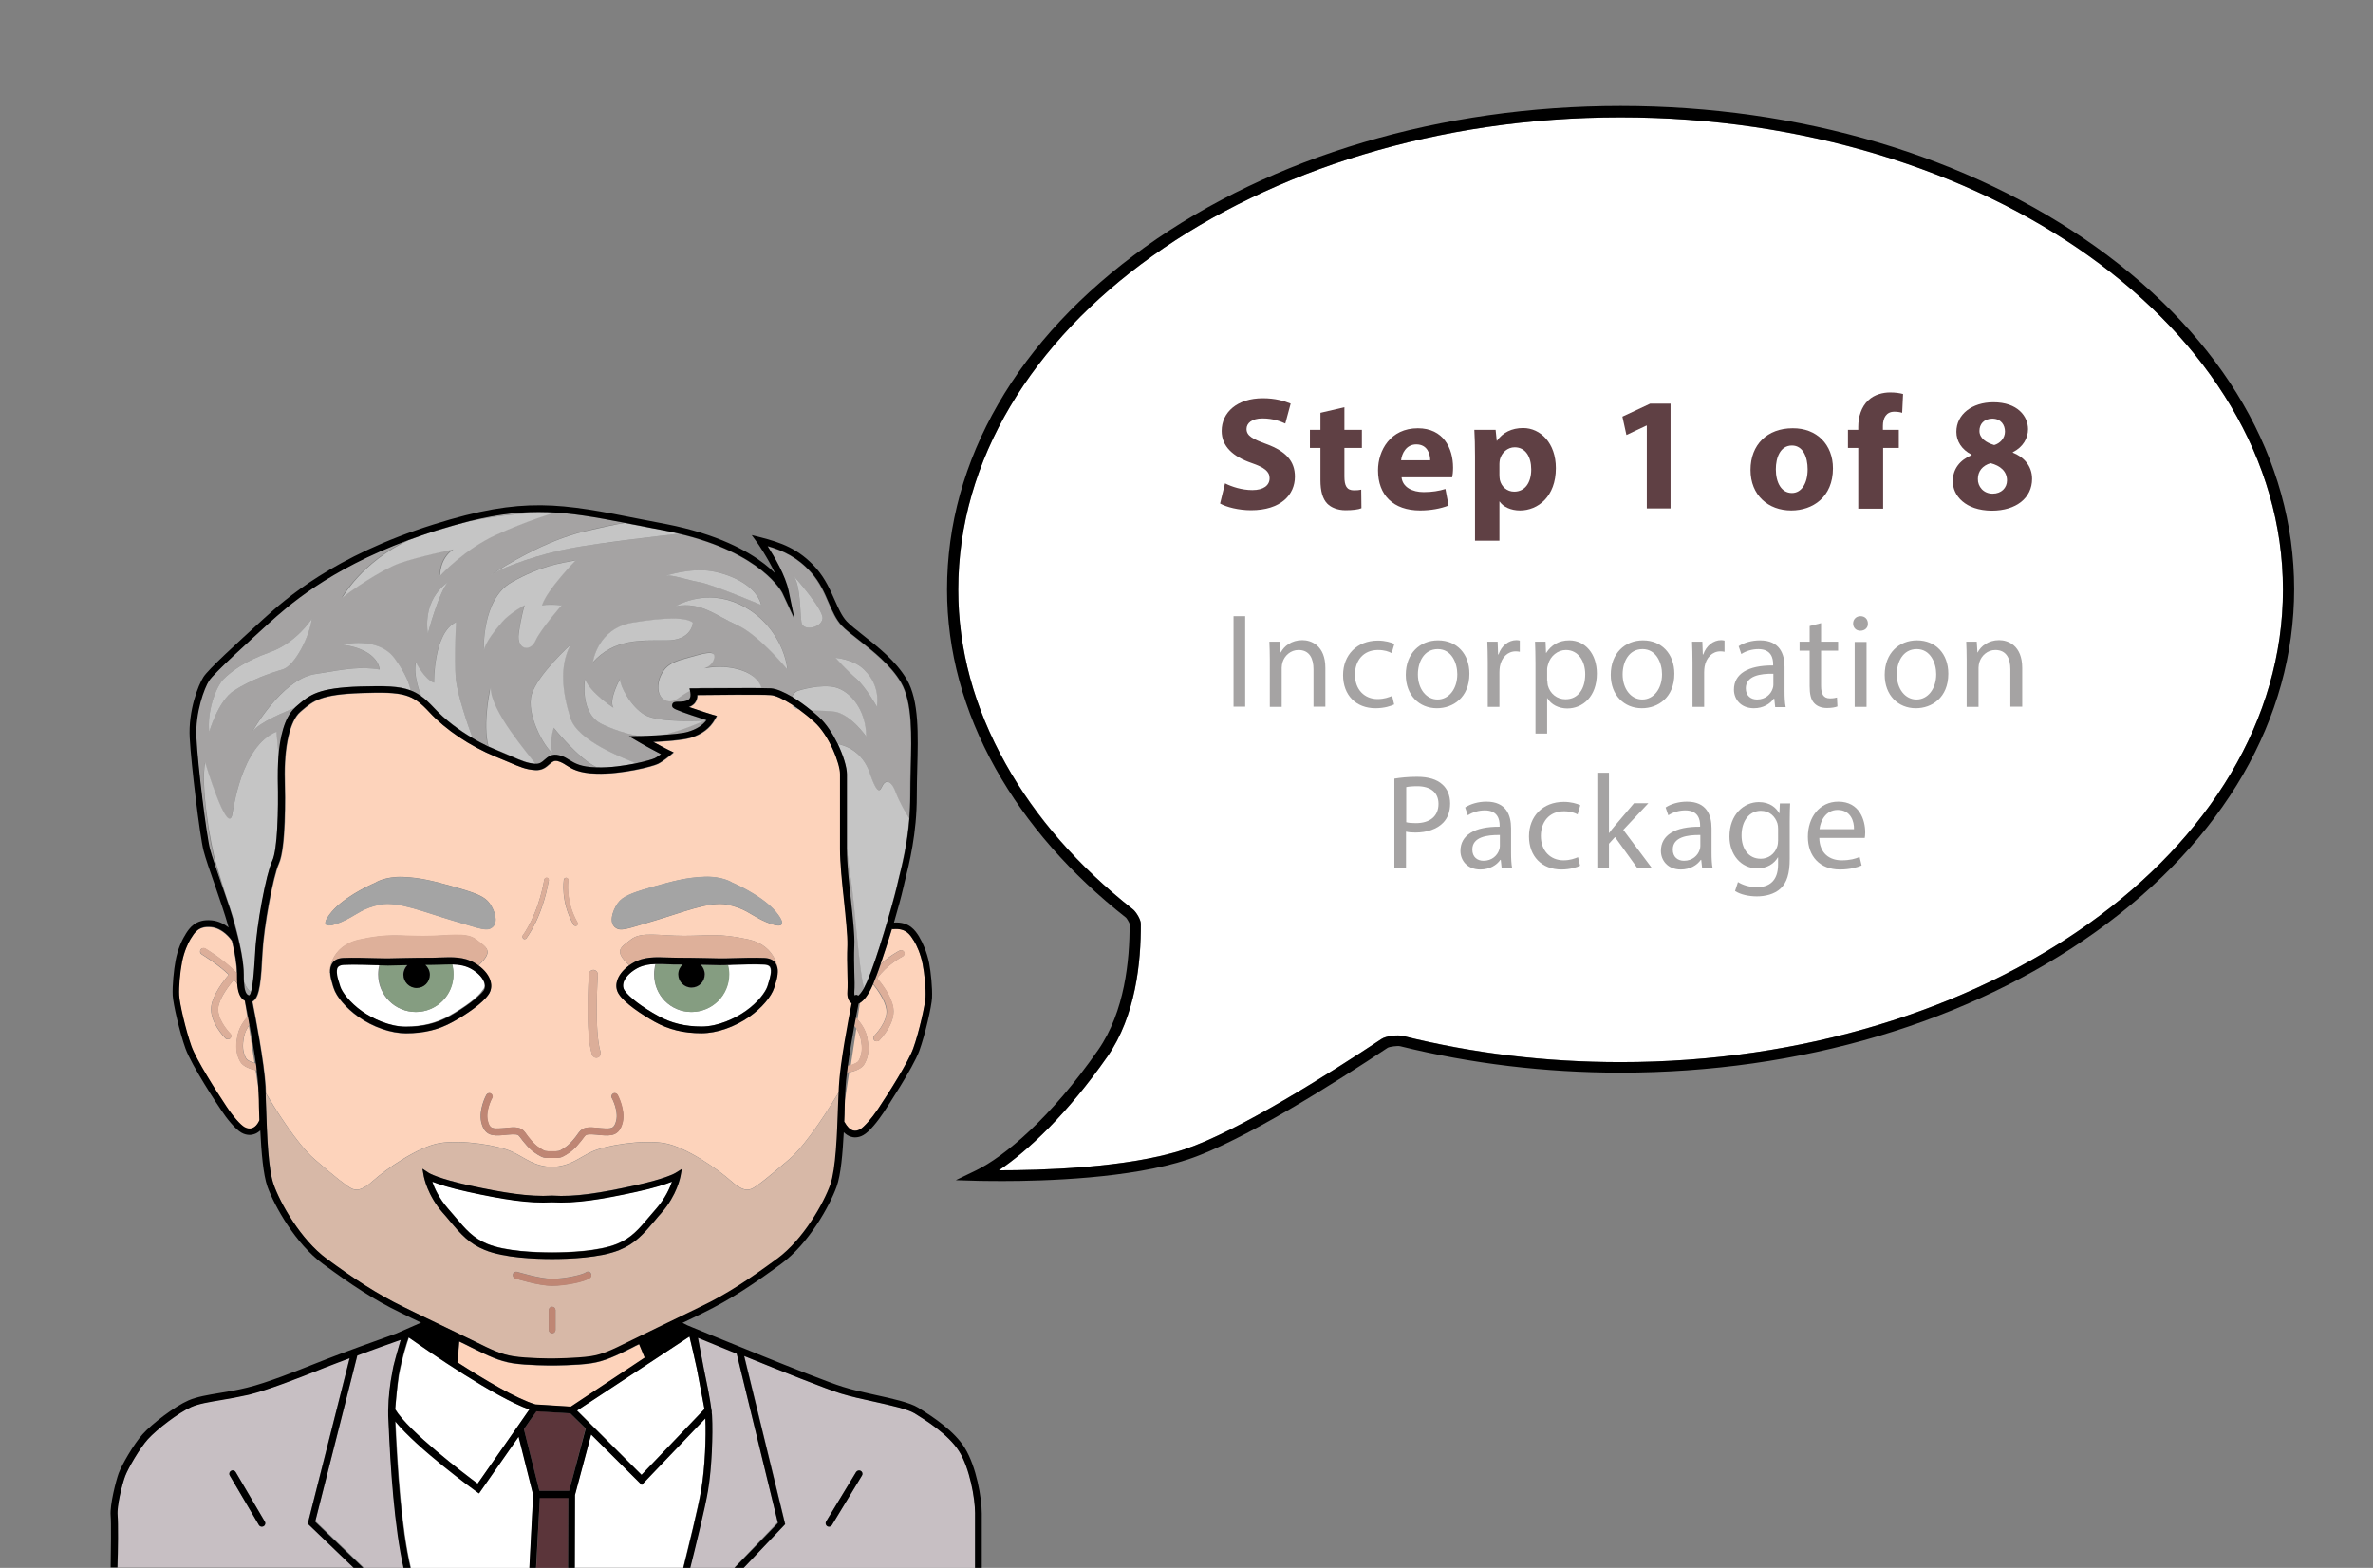<?xml version="1.0" encoding="utf-8"?>
<!-- Generator: Adobe Illustrator 24.1.0, SVG Export Plug-In . SVG Version: 6.00 Build 0)  -->
<svg version="1.1" id="Pop_Up_Bob" xmlns="http://www.w3.org/2000/svg" xmlns:xlink="http://www.w3.org/1999/xlink" x="0px" y="0px"
	 viewBox="0 0 1059.4 700" style="enable-background:new 0 0 1059.4 700;" xml:space="preserve">
<rect x="0" y="0" width="1059.4" height="700" fill="#808080" stroke="none"/>
<style type="text/css">
	.st0{fill:#FFFFFF;}
	.st1{fill:#5F4044;}
	.st2{fill:#A5A3A3;}
	.st3{fill:none;}
	.st4{fill:#FDD3BB;}
	.st5{fill:#C7BFC3;}
	.st6{fill:#5B353A;}
	.st7{fill:#D7B8A7;}
	.st8{fill:#DCAE99;}
	.st9{fill:#C5C5C5;}
	.st10{fill:#BF8674;}
	.st11{fill:#DEB09A;}
	.st12{fill:#859D81;}
	.st13{fill:#A4A4A4;}
</style>
<g>
	<path class="st0" d="M723.5,52.4c-163.1,0-295.7,94.6-295.7,210.9c0,26.5,7.1,52.6,21.1,77.6c13.5,24,32.6,45.9,56.9,65.1
		c1.2,0.9,3.5,4.4,3.5,6.4c0.2,17.1-2.3,41.2-14.9,59.3c-17.8,25.5-35.5,42.2-48.5,50.8c17.6,0,57.5-0.9,83-9.4
		c23.7-7.9,65.2-34.2,87.8-49.2c2-1.4,7.3-1.9,9.6-1.4c31.2,7.7,63.9,11.7,97.2,11.7c163.1,0,295.7-94.6,295.7-210.9
		C1019.2,147,886.6,52.4,723.5,52.4z"/>
	<path d="M935.8,110.3c-56.7-40.6-132.2-63-212.3-63s-155.6,22.4-212.3,63c-57,40.8-88.4,95.1-88.4,152.9c0,27.3,7.3,54.3,21.7,80
		c13.8,24.6,33.4,47,58.2,66.5c0.4,0.4,1.4,2.1,1.6,2.7c0.1,16.3-2.2,39.3-14,56.3c-21.2,30.5-42.1,47.8-54.5,53.8l-9.1,4.4
		l10.1,0.3c0.6,0,4.5,0.1,10.7,0.1c18.6,0,57.2-1.1,83-9.7c24.3-8.1,66.2-34.6,89-49.8c0.8-0.5,4.5-1,5.6-0.7
		c31.6,7.8,64.7,11.8,98.4,11.8c80.2,0,155.6-22.4,212.3-63c57-40.8,88.4-95.1,88.4-152.9S992.8,151.1,935.8,110.3z M723.5,474.2
		c-33.3,0-66-3.9-97.2-11.7c-2.3-0.6-7.6,0-9.6,1.4c-22.6,15-64.1,41.3-87.8,49.2c-25.5,8.5-65.3,9.4-83,9.4
		c13-8.7,30.7-25.3,48.5-50.8c12.6-18.1,15-42.2,14.9-59.3c0-2-2.3-5.5-3.5-6.4c-24.3-19.1-43.5-41-56.9-65.1
		c-14-25-21.1-51.1-21.1-77.6c0-116.3,132.7-210.9,295.7-210.9s295.7,94.6,295.7,210.9C1019.2,379.6,886.6,474.2,723.5,474.2z"/>
</g>
<g>
	<path class="st1" d="M546.9,215.8c3,1.5,7.5,3,12.2,3c5,0,7.7-2.1,7.7-5.3c0-3-2.3-4.8-8.1-6.8c-8.1-2.8-13.3-7.3-13.3-14.3
		c0-8.3,6.9-14.6,18.4-14.6c5.5,0,9.5,1.2,12.4,2.4l-2.4,8.9c-1.9-0.9-5.4-2.3-10.2-2.3s-7.1,2.2-7.1,4.7c0,3.1,2.7,4.5,9,6.8
		c8.6,3.2,12.6,7.6,12.6,14.5c0,8.1-6.3,15-19.6,15c-5.5,0-11-1.4-13.8-3L546.9,215.8z"/>
	<path class="st1" d="M600.2,181.8v10.1h7.8v8.1h-7.8v12.7c0,4.2,1,6.2,4.3,6.2c1.4,0,2.4-0.1,3.2-0.3l0.1,8.3
		c-1.4,0.6-4,0.9-7.1,0.9c-3.5,0-6.5-1.2-8.2-3c-2-2.1-3-5.5-3-10.4V200h-4.7v-8.1h4.7v-7.6L600.2,181.8z"/>
	<path class="st1" d="M625.7,213c0.4,4.5,4.8,6.7,9.9,6.7c3.7,0,6.8-0.5,9.7-1.4l1.4,7.4c-3.6,1.4-8,2.2-12.7,2.2
		c-12,0-18.8-6.9-18.8-17.9c0-8.9,5.5-18.8,17.8-18.8c11.4,0,15.7,8.9,15.7,17.6c0,1.9-0.2,3.5-0.4,4.3H625.7z M638.5,205.5
		c0-2.7-1.2-7.1-6.2-7.1c-4.6,0-6.5,4.2-6.8,7.1H638.5z"/>
	<path class="st1" d="M658.5,203.7c0-4.6-0.1-8.6-0.3-11.8h9.5l0.5,4.9h0.1c2.6-3.7,6.6-5.7,11.7-5.7c7.7,0,14.6,6.7,14.6,17.9
		c0,12.8-8.1,18.9-16,18.9c-4.2,0-7.6-1.7-9.1-4h-0.1v17.5h-10.9V203.7z M669.4,212c0,0.9,0.1,1.7,0.2,2.3c0.7,3,3.2,5.2,6.4,5.2
		c4.8,0,7.6-4,7.6-9.9c0-5.6-2.5-9.9-7.4-9.9c-3.1,0-5.8,2.3-6.6,5.5c-0.1,0.6-0.2,1.3-0.2,1.9V212z"/>
	<path class="st1" d="M735.2,190H735l-8.9,4.2l-1.8-8.2l12.4-5.8h9.1v46.8h-10.6V190z"/>
	<path class="st1" d="M818.3,209.1c0,12.9-9.1,18.8-18.6,18.8c-10.3,0-18.2-6.8-18.2-18.1s7.5-18.6,18.8-18.6
		C811.1,191.1,818.3,198.5,818.3,209.1z M792.8,209.5c0,6,2.5,10.6,7.2,10.6c4.2,0,7-4.2,7-10.6c0-5.3-2-10.6-7-10.6
		C794.8,198.9,792.8,204.3,792.8,209.5z"/>
	<path class="st1" d="M829.6,227.1V200H825v-8.1h4.6v-1.4c0-4.2,1.3-8.9,4.5-11.8c2.7-2.6,6.6-3.5,9.7-3.5c2.4,0,4.3,0.3,5.8,0.7
		l-0.4,8.4c-0.9-0.3-2.1-0.5-3.5-0.5c-3.6,0-5.1,2.8-5.1,6.3v1.8h7.1v8.1h-7v27.1H829.6z"/>
	<path class="st1" d="M871.8,214.9c0-5.6,3.2-9.5,8.4-11.7v-0.2c-4.5-2.3-6.8-6.1-6.8-10.2c0-7.9,7.1-13.2,16.5-13.2
		c10.9,0,15.5,6.3,15.5,12c0,4-2.2,8-6.8,10.3v0.2c4.5,1.7,8.6,5.6,8.6,11.7c0,8.5-7.1,14.2-18,14.2
		C877.3,227.9,871.8,221.2,871.8,214.9z M896,214.5c0-4.1-3-6.6-7.3-7.7c-3.6,1-5.7,3.6-5.7,7c-0.1,3.4,2.5,6.6,6.6,6.6
		C893.5,220.4,896,217.8,896,214.5z M883.7,192.4c0,3.2,2.9,5.2,6.6,6.3c2.5-0.7,4.8-3,4.8-6c0-2.9-1.7-5.8-5.7-5.8
		C885.6,187,883.7,189.4,883.7,192.4z"/>
</g>
<g>
	<path class="st2" d="M555.9,275.1v40.4h-5.2v-40.4H555.9z"/>
	<path class="st2" d="M566.9,294.4c0-3-0.1-5.5-0.2-7.9h4.7l0.3,4.8h0.1c1.4-2.8,4.8-5.5,9.6-5.5c4,0,10.3,2.4,10.3,12.4v17.3h-5.3
		v-16.7c0-4.7-1.7-8.6-6.7-8.6c-3.5,0-6.2,2.5-7.1,5.4c-0.2,0.7-0.4,1.6-0.4,2.5v17.5h-5.3V294.4z"/>
	<path class="st2" d="M622.4,314.5c-1.4,0.7-4.4,1.7-8.3,1.7c-8.8,0-14.5-5.9-14.5-14.8c0-8.9,6.1-15.4,15.6-15.4
		c3.1,0,5.9,0.8,7.3,1.5l-1.2,4.1c-1.3-0.7-3.2-1.4-6.1-1.4c-6.7,0-10.3,4.9-10.3,11c0,6.7,4.3,10.9,10.1,10.9c3,0,5-0.8,6.5-1.4
		L622.4,314.5z"/>
	<path class="st2" d="M656,300.8c0,10.7-7.4,15.4-14.5,15.4c-7.9,0-13.9-5.8-13.9-14.9c0-9.7,6.4-15.4,14.4-15.4
		C650.4,285.9,656,291.9,656,300.8z M633,301.1c0,6.4,3.7,11.2,8.8,11.2c5,0,8.8-4.7,8.8-11.3c0-4.9-2.5-11.2-8.7-11.2
		C635.7,289.8,633,295.6,633,301.1z"/>
	<path class="st2" d="M664.2,295.6c0-3.4-0.1-6.4-0.2-9.1h4.6l0.2,5.7h0.2c1.3-3.9,4.5-6.4,8-6.4c0.6,0,1,0.1,1.5,0.2v5
		c-0.5-0.1-1.1-0.2-1.8-0.2c-3.7,0-6.4,2.8-7.1,6.8c-0.1,0.7-0.2,1.6-0.2,2.5v15.5h-5.2V295.6z"/>
	<path class="st2" d="M685.5,296c0-3.7-0.1-6.7-0.2-9.5h4.7l0.2,5h0.1c2.2-3.5,5.6-5.6,10.3-5.6c7,0,12.3,5.9,12.3,14.8
		c0,10.4-6.4,15.6-13.2,15.6c-3.8,0-7.2-1.7-8.9-4.6h-0.1v15.8h-5.2V296z M690.8,303.8c0,0.8,0.1,1.5,0.2,2.2c1,3.7,4.1,6.2,7.9,6.2
		c5.6,0,8.8-4.6,8.8-11.2c0-5.8-3.1-10.8-8.6-10.8c-3.6,0-7,2.6-8,6.5c-0.2,0.7-0.4,1.4-0.4,2.2V303.8z"/>
	<path class="st2" d="M747.5,300.8c0,10.7-7.4,15.4-14.5,15.4c-7.9,0-13.9-5.8-13.9-14.9c0-9.7,6.4-15.4,14.4-15.4
		C741.8,285.9,747.5,291.9,747.5,300.8z M724.4,301.1c0,6.4,3.7,11.2,8.8,11.2c5,0,8.8-4.7,8.8-11.3c0-4.9-2.5-11.2-8.7-11.2
		C727.1,289.8,724.4,295.6,724.4,301.1z"/>
	<path class="st2" d="M755.6,295.6c0-3.4-0.1-6.4-0.2-9.1h4.6l0.2,5.7h0.2c1.3-3.9,4.5-6.4,8-6.4c0.6,0,1,0.1,1.5,0.2v5
		c-0.5-0.1-1.1-0.2-1.8-0.2c-3.7,0-6.4,2.8-7.1,6.8c-0.1,0.7-0.2,1.6-0.2,2.5v15.5h-5.2V295.6z"/>
	<path class="st2" d="M792.5,315.6l-0.4-3.7h-0.2c-1.6,2.3-4.7,4.3-8.9,4.3c-5.9,0-8.9-4.1-8.9-8.3c0-7,6.2-10.9,17.5-10.8v-0.6
		c0-2.4-0.7-6.7-6.6-6.7c-2.7,0-5.5,0.8-7.6,2.2l-1.2-3.5c2.4-1.6,5.9-2.6,9.5-2.6c8.9,0,11,6.1,11,11.9v10.9c0,2.5,0.1,5,0.5,7
		H792.5z M791.7,300.8c-5.8-0.1-12.3,0.9-12.3,6.5c0,3.4,2.3,5,5,5c3.8,0,6.2-2.4,7-4.9c0.2-0.5,0.3-1.1,0.3-1.7V300.8z"/>
	<path class="st2" d="M813,278.2v8.3h7.6v4H813v15.7c0,3.6,1,5.6,4,5.6c1.4,0,2.4-0.2,3.1-0.4l0.2,4c-1,0.4-2.6,0.7-4.7,0.7
		c-2.5,0-4.4-0.8-5.7-2.2c-1.5-1.6-2-4.1-2-7.6v-15.8h-4.5v-4h4.5v-7L813,278.2z"/>
	<path class="st2" d="M833.9,278.4c0.1,1.8-1.3,3.2-3.4,3.2c-1.9,0-3.2-1.4-3.2-3.2c0-1.9,1.4-3.3,3.3-3.3
		C832.6,275.1,833.9,276.5,833.9,278.4z M828,315.6v-29h5.3v29H828z"/>
	<path class="st2" d="M869.8,300.8c0,10.7-7.4,15.4-14.5,15.4c-7.9,0-13.9-5.8-13.9-14.9c0-9.7,6.4-15.4,14.4-15.4
		C864.2,285.9,869.8,291.9,869.8,300.8z M846.8,301.1c0,6.4,3.7,11.2,8.8,11.2c5,0,8.8-4.7,8.8-11.3c0-4.9-2.5-11.2-8.7-11.2
		C849.5,289.8,846.8,295.6,846.8,301.1z"/>
	<path class="st2" d="M878,294.4c0-3-0.1-5.5-0.2-7.9h4.7l0.3,4.8h0.1c1.4-2.8,4.8-5.5,9.6-5.5c4,0,10.3,2.4,10.3,12.4v17.3h-5.3
		v-16.7c0-4.7-1.7-8.6-6.7-8.6c-3.5,0-6.2,2.5-7.1,5.4c-0.2,0.7-0.4,1.6-0.4,2.5v17.5H878V294.4z"/>
	<path class="st2" d="M622.6,347.6c2.5-0.4,5.8-0.8,10-0.8c5.2,0,8.9,1.2,11.3,3.4c2.2,1.9,3.5,4.9,3.5,8.5c0,3.7-1.1,6.5-3.1,8.6
		c-2.8,2.9-7.3,4.4-12.4,4.4c-1.6,0-3-0.1-4.2-0.4v16.2h-5.2V347.6z M627.8,367.1c1.1,0.3,2.6,0.4,4.3,0.4c6.3,0,10.1-3.1,10.1-8.6
		c0-5.3-3.8-7.9-9.5-7.9c-2.3,0-4,0.2-4.9,0.4V367.1z"/>
	<path class="st2" d="M670.4,387.6l-0.4-3.7h-0.2c-1.6,2.3-4.7,4.3-8.9,4.3c-5.9,0-8.9-4.1-8.9-8.3c0-7,6.2-10.9,17.5-10.8v-0.6
		c0-2.4-0.7-6.7-6.6-6.7c-2.7,0-5.5,0.8-7.6,2.2l-1.2-3.5c2.4-1.6,5.9-2.6,9.5-2.6c8.9,0,11,6.1,11,11.9v10.9c0,2.5,0.1,5,0.5,7
		H670.4z M669.6,372.8c-5.8-0.1-12.3,0.9-12.3,6.5c0,3.4,2.3,5,5,5c3.8,0,6.2-2.4,7-4.9c0.2-0.5,0.3-1.1,0.3-1.7V372.8z"/>
	<path class="st2" d="M705.4,386.5c-1.4,0.7-4.4,1.7-8.3,1.7c-8.8,0-14.5-5.9-14.5-14.8c0-8.9,6.1-15.4,15.6-15.4
		c3.1,0,5.9,0.8,7.3,1.5l-1.2,4.1c-1.3-0.7-3.2-1.4-6.1-1.4c-6.7,0-10.3,4.9-10.3,11c0,6.7,4.3,10.9,10.1,10.9c3,0,5-0.8,6.5-1.4
		L705.4,386.5z"/>
	<path class="st2" d="M718.3,371.9h0.1c0.7-1,1.7-2.3,2.6-3.3l8.5-10h6.4l-11.2,11.9l12.8,17.1H731l-10-13.9l-2.7,3v10.9h-5.2V345
		h5.2V371.9z"/>
	<path class="st2" d="M759.9,387.6l-0.4-3.7h-0.2c-1.6,2.3-4.7,4.3-8.9,4.3c-5.9,0-8.9-4.1-8.9-8.3c0-7,6.2-10.9,17.5-10.8v-0.6
		c0-2.4-0.7-6.7-6.6-6.7c-2.7,0-5.5,0.8-7.6,2.2l-1.2-3.5c2.4-1.6,5.9-2.6,9.5-2.6c8.9,0,11,6.1,11,11.9v10.9c0,2.5,0.1,5,0.5,7
		H759.9z M759.1,372.8c-5.8-0.1-12.3,0.9-12.3,6.5c0,3.4,2.3,5,5,5c3.8,0,6.2-2.4,7-4.9c0.2-0.5,0.3-1.1,0.3-1.7V372.8z"/>
	<path class="st2" d="M799.2,358.5c-0.1,2.1-0.2,4.4-0.2,8v16.9c0,6.7-1.3,10.7-4.1,13.3c-2.8,2.6-6.9,3.5-10.6,3.5
		c-3.5,0-7.3-0.8-9.7-2.4l1.3-4c1.9,1.2,4.9,2.3,8.5,2.3c5.4,0,9.4-2.8,9.4-10.1v-3.2h-0.1c-1.6,2.7-4.7,4.9-9.2,4.9
		c-7.2,0-12.4-6.1-12.4-14.2c0-9.8,6.4-15.4,13.1-15.4c5,0,7.8,2.6,9.1,5h0.1l0.2-4.4H799.2z M793.8,370c0-0.9-0.1-1.7-0.3-2.4
		c-1-3.1-3.5-5.6-7.4-5.6c-5,0-8.6,4.3-8.6,11c0,5.7,2.9,10.4,8.6,10.4c3.2,0,6.2-2,7.3-5.4c0.3-0.9,0.4-1.9,0.4-2.8V370z"/>
	<path class="st2" d="M812.2,374c0.1,7.1,4.7,10.1,10,10.1c3.8,0,6.1-0.7,8-1.5l0.9,3.8c-1.9,0.8-5,1.8-9.7,1.8
		c-8.9,0-14.3-5.9-14.3-14.6s5.2-15.7,13.6-15.7c9.5,0,12,8.3,12,13.7c0,1.1-0.1,1.9-0.2,2.5H812.2z M827.7,370.2
		c0.1-3.4-1.4-8.6-7.3-8.6c-5.3,0-7.7,4.9-8.1,8.6H827.7z"/>
</g>
<g>
	<path class="st3" d="M113.5,474.6c0.3,0.1,0.5,0.2,0.8,0.2c-0.8-5.8-1.9-12.1-2.9-17.4c-0.2,0.2-0.3,0.4-0.5,0.7L113.5,474.6z"/>
	<path class="st3" d="M378.1,479.1c-0.3,2.3-0.5,4.4-0.6,6.2c-0.1,1.8-0.2,3.9-0.3,6l1.9-12.5C378.8,478.9,378.4,479,378.1,479.1z"
		/>
	<path class="st3" d="M110.8,453.6c-0.6-3.1-1.1-5.5-1.3-6.7c-0.1,0-0.1-0.1-0.2-0.1l1.1,7.2C110.5,453.9,110.6,453.7,110.8,453.6z"
		/>
	<path class="st3" d="M382.3,459.1c-0.3-0.4-0.6-0.8-0.8-1.1c-1,5.5-2.1,12.1-2.9,18c0.4-0.1,0.8-0.2,1.2-0.3L382.3,459.1z"/>
	<path class="st3" d="M384,447.7c-0.2,0.1-0.5,0.3-0.7,0.4c-0.3,1.4-0.7,3.6-1.2,6.2c0.2,0.2,0.4,0.5,0.8,0.8L384,447.7z"/>
	<path class="st3" d="M115.6,487.8c0-0.9-0.1-1.7-0.1-2.5c-0.1-2.1-0.4-4.6-0.7-7.3c-0.2,0-0.5-0.1-0.7-0.2L115.6,487.8z"/>
	<path class="st4" d="M287.9,606.2l-2.5-6c-1.1,0.5-2.1,1-3,1.5c-7.4,3.7-12.3,6-18.3,7c-6.4,1-17,1-17.4,1h-0.4c-0.4,0-11,0-17.4-1
		c-6-0.9-10.9-3.3-18.3-7c-1.6-0.8-3.5-1.7-5.5-2.7l-0.8,9.3c12.1,7.8,26.2,16.2,34.8,18.8l15.8,1L287.9,606.2z"/>
	<path class="st0" d="M314.9,633l-28.4,29.7l-22.6-22.5l-7.2,27l-0.1,32.7H305c2-8.2,6.8-27.4,8.1-35.3
		C314.7,655.1,315.3,641.3,314.9,633z"/>
	<path class="st0" d="M231.6,641.3L214,666.6l-1.2-0.9c-1.2-0.9-26.2-19.2-36.2-31.3c1,21.3,2.6,47.5,6.9,65.7h52.9l1.7-32.8
		L231.6,641.3z"/>
	<path class="st4" d="M383.4,473.6c1.5-2.8,1.8-5.5,0.9-9.8c-0.4-1.8-1.2-3.4-2-4.6l-2.5,16.5C381.4,475.1,383,474.4,383.4,473.6z"
		/>
	<path class="st4" d="M398.2,414.7c-1.6,5.3-3.4,10.9-5.1,15.8c4-3.8,8.2-6,8.5-6.1c0.7-0.4,1.6-0.1,2,0.6c0.4,0.7,0.1,1.6-0.6,2
		c-0.1,0-7.4,3.9-11.4,9.8c1.9,2.2,6.4,8,7.2,13.4c1,6.9-6,14-6.3,14.3c-0.3,0.3-0.7,0.4-1.1,0.4c-0.4,0-0.8-0.1-1.1-0.4
		c-0.6-0.6-0.6-1.5,0-2.1c0.1-0.1,6.2-6.3,5.4-11.7c-0.6-4.2-4.2-9.1-6-11.3c0,0.1-0.1,0.2-0.1,0.3c-2.1,4.8-4.1,7.1-5.7,8.1
		l-1.1,7.3c1.3,1.5,3.6,4.5,4.3,8.1c1,5,0.7,8.4-1.2,11.8c-1.2,2.2-4.6,3.3-6.8,3.8l-1.9,12.5c0,1-0.1,2-0.1,3.1
		c-0.1,2.1-0.1,4.2-0.2,6.4c0,0,0.1,0.1,0.1,0.1c1.1,2.1,2.4,3.4,3.8,3.8c1,0.3,2.1,0.1,3.2-0.5c1.8-1,5.1-4.7,8-9.1
		c4.8-7.2,13.5-20.9,15.7-27c2.6-7.3,5.4-19.5,5.5-22.8c0.2-3.7-0.4-10.3-1.3-14.9c-0.9-4.5-2.6-8.3-3.9-10.4l-0.3-0.4
		c-1.5-2.4-3.3-5.3-8.7-4.8C398.7,414.9,398.5,414.9,398.2,414.7z"/>
	<path class="st4" d="M115.6,487.8l-1.5-10c-2.2-0.5-5.6-1.6-6.8-3.8c-1.9-3.4-2.2-6.9-1.2-11.8c0.7-3.7,3-6.6,4.3-8.1l-1.1-7.2
		c-2.3-1.3-3-4.2-3.2-7.3c-0.5-0.7-1-1.5-1.7-2.2c-2,2.4-6.4,8-7,12.4c-0.6,4.6,3.7,10,5.4,11.7c0.6,0.6,0.6,1.5,0,2.1
		c-0.3,0.3-0.7,0.4-1.1,0.4s-0.8-0.1-1.1-0.4c-0.3-0.3-7.2-7.3-6.3-14.3c0.7-5.3,5.7-11.7,7.8-14.1c-5-4.8-12-9-12.1-9.1
		c-0.7-0.4-0.9-1.3-0.5-2.1c0.4-0.7,1.3-0.9,2.1-0.5c0.4,0.2,8.3,5,13.6,10.5c0,0,0,0,0,0c0,0,0,0,0,0c0.2,0.2,0.4,0.4,0.5,0.6
		c-0.1-3.6-0.8-8.5-2.2-14.4c-0.6-1-4.1-5.7-9.4-6.2c-5.4-0.5-7.3,2.4-8.7,4.8l-0.3,0.4c-1.3,2.1-3,5.9-3.9,10.4
		c-0.9,4.6-1.5,11.2-1.3,14.9c0.2,3.3,2.9,15.6,5.5,22.8c2.2,6.1,10.9,19.8,15.7,27c2.9,4.3,6.2,8,8,9.1c1.1,0.6,2.2,0.8,3.2,0.5
		c1.3-0.4,2.5-1.5,3.6-3.5c-0.1-2-0.1-4-0.2-5.9C115.7,492.1,115.7,489.8,115.6,487.8z"/>
	<path class="st4" d="M109,462.7c-0.9,4.3-0.6,7,0.9,9.8c0.4,0.8,2,1.5,3.7,2l-2.5-16.5C110.1,459.4,109.3,461,109,462.7z"/>
	<path class="st4" d="M140.3,517.4c9.8,8.5,14,11.7,16.3,13c2.3,1.3,4.9,1.3,10.1-3.4s19.9-15.1,29.7-16.7c9.8-1.6,26.1,1,32.3,3.9
		c6.1,2.9,9.4,6.4,17.7,6.8c8.3-0.4,11.6-3.9,17.7-6.8c6.2-2.9,22.5-5.5,32.3-3.9c9.8,1.6,24.4,12,29.7,16.7
		c5.2,4.7,7.8,4.7,10.1,3.4c2.3-1.3,6.5-4.6,16.3-13c8-6.9,18.5-24,22.1-30c0-0.8,0.1-1.5,0.1-2.2c0.5-10.3,4.4-30.3,5.7-37.2
		c-1.3-0.8-2.1-2.7-1.9-5.1c0.2-2.4,0.1-5.3,0-8.6c-0.1-3.6-0.2-7.6,0-12.2c0.2-4.2-0.6-11.7-1.5-19.7c-0.9-8.3-1.8-16.9-1.8-23.2
		v-33.5c0-4.5-4.8-17.1-11.5-23.3c-2.3-2.1-4.7-4-7-5.7c-1.1-0.2-2-0.5-2.4-1c-0.2-0.3-0.4-0.6-0.5-1c-3.9-2.5-7.4-4.1-9.6-4.3
		c-4.1-0.3-26.5-0.1-32.7,0c0,1.4-0.4,2.6-1.2,3.6c-0.7,0.8-1.6,1.4-2.6,1.7c4.8,1.7,10.7,3.5,10.7,3.5l1.8,0.5l-0.9,1.6
		c-2.2,3.9-5.9,6.7-11,8.2c-3.6,1.1-11.3,1.6-16.5,1.8c3.8,2.1,7,3.7,7,3.7l2.1,1l-1.8,1.5c-0.1,0.1-3.1,2.5-5.2,3.6
		c-2.4,1.2-16,4.7-27.4,4.4c-8-0.2-11.1-2.2-13.6-3.8c-1.2-0.8-2.2-1.4-3.7-1.8c-1.7-0.4-2.4,0.1-3.8,1.4c-1.4,1.2-3.1,2.8-6.3,2.6
		c-4.1-0.3-6.8-1.4-11.7-3.5c-1.7-0.7-3.6-1.6-6-2.5c-11.2-4.6-22.2-11.9-29.5-19.8c-7.6-8.2-11.4-9.3-30.7-8.6
		c-17.7,0.6-21.1,3.4-26.2,7.7l-0.8,0.7c-4.7,3.9-7.3,15.5-6.9,30.4c0.2,7,0.5,30.5-2.7,37.4c-2.5,5.4-6.7,28-7.3,39.8
		c-0.6,11.9-1.2,19.2-3.9,21.3c-0.2,0.1-0.4,0.3-0.6,0.4c1.2,6,5.3,27.3,5.9,38c0,0.9,0.1,1.9,0.1,2.9
		C122.5,494.5,132.6,510.7,140.3,517.4z M202.1,456.3c-6.3,3.5-12.9,5.1-20.9,5.1c-6.8,0-14.8-2.8-21.3-7.4c-5.4-3.8-9.8-9-11-12.8
		c-0.1-0.3-0.2-0.6-0.3-0.9c-0.5-1.7-1.3-3.9-1.3-6.1c-0.1,0-0.2,0-0.2,0s0-11.7,13.3-14.6c13.3-2.9,17.2-1.6,28.6-1.6
		s19.2-2,23.7,1.6c4.4,3.5,8.2,4.8,0.8,11.6c2.9,2.1,4.9,4.7,5.5,7.3c0.5,1.9,0.2,3.8-0.8,5.4C215.6,447.9,207.9,453.1,202.1,456.3z
		 M347.2,434.1c-0.1,2.1-0.8,4.4-1.3,6.1c-0.1,0.3-0.2,0.7-0.3,0.9c-1.2,3.9-5.6,9-11,12.8c-6.6,4.7-14.6,7.4-21.4,7.4
		c-8,0-14.6-1.6-20.9-5.1c-5.8-3.2-13.5-8.4-16.1-12.5c-1-1.6-1.3-3.5-0.8-5.4c0.6-2.6,2.6-5.2,5.5-7.3c-7.3-6.8-3.5-8.1,0.8-11.6
		c4.6-3.6,12.4-1.6,23.7-1.6c11.4,0,15.3-1.3,28.6,1.6c13.3,2.9,13.3,14.6,13.3,14.6S347.3,434.1,347.2,434.1z M276.7,402.2
		c2.5-2.6,7.6-4.2,15.7-6.5c8.1-2.3,14-3.9,22.1-4.2c8.1-0.3,12.4,2.6,12.4,2.6c3.7,1.6,15.3,7.2,20.5,14.3c5.2,7.2-2.3,4.9-7.5,2.3
		c-5.2-2.6-7.5-5.2-15.3-6.8c-7.8-1.6-20.2,3.6-32.5,7.2c-12.4,3.6-15.3,5.2-17.9,2.6C271.6,411,274.2,404.8,276.7,402.2z
		 M262.9,434.9c0.1-1.1,1-1.9,2.1-1.9c1.1,0.1,1.9,1,1.9,2.1c0,0.3-1.7,25.2,1.2,34.5c0.3,1.1-0.2,2.2-1.3,2.5
		c-0.2,0.1-0.4,0.1-0.6,0.1c-0.8,0-1.6-0.5-1.9-1.4C261.2,460.9,262.9,435.9,262.9,434.9z M251.7,392.7c0.1-0.5,0.6-0.9,1.2-0.8
		c0.5,0.1,0.9,0.6,0.8,1.2c0,0.1-1.5,8.9,4.1,18.8c0.3,0.5,0.1,1.1-0.4,1.4c-0.2,0.1-0.3,0.1-0.5,0.1c-0.3,0-0.7-0.2-0.9-0.5
		C250.1,402.3,251.7,393.1,251.7,392.7z M233.4,417.6c0.1-0.1,6.7-8.8,9.6-24.9c0.1-0.5,0.6-0.9,1.2-0.8c0.5,0.1,0.9,0.6,0.8,1.2
		c-2.9,16.6-9.7,25.4-10,25.8c-0.2,0.3-0.5,0.4-0.8,0.4c-0.2,0-0.4-0.1-0.6-0.2C233.2,418.7,233.1,418,233.4,417.6z M224.3,503.7
		c0.7,0,1.3-0.1,1.9-0.2c3.5-0.3,6.3-0.6,8.2,2.1c1.6,2.3,4,5.4,6.5,6.9l0.6,0.4c1.8,1.1,1.8,1.1,4.8,1.1h0.2c3,0,3,0,4.8-1.1
		l0.6-0.4c2.5-1.5,4.9-4.6,6.5-6.9c1.9-2.6,4.7-2.4,8.2-2.1c0.6,0.1,1.2,0.1,1.9,0.2c4.5,0.3,5.7,0.2,6.6-3.5c1-4.4-1.9-10-2-10
		c-0.4-0.7-0.1-1.6,0.6-2c0.7-0.4,1.6-0.1,2,0.6c0.1,0.3,3.5,6.6,2.3,12.1c-1.5,6.5-5.5,6.2-9.7,5.9c-0.7,0-1.3-0.1-1.9-0.2
		c-3.5-0.3-4.7-0.3-5.5,0.8c-1.8,2.5-4.5,6-7.5,7.7l-0.6,0.4c-2.4,1.4-2.6,1.5-6.3,1.5h-0.2c-3.7,0-3.9-0.1-6.3-1.5l-0.6-0.4
		c-3-1.8-5.7-5.3-7.5-7.7c-0.8-1.1-2-1.1-5.5-0.8c-0.6,0.1-1.2,0.1-1.9,0.2c-4.2,0.3-8.2,0.6-9.7-5.9c-1.2-5.5,2.1-11.8,2.3-12.1
		c0.4-0.7,1.3-1,2-0.6c0.7,0.4,1,1.3,0.6,2c0,0.1-3,5.6-2,10C218.6,504,219.8,504,224.3,503.7z M147,408.4
		c5.2-7.2,16.8-12.7,20.5-14.3c0,0,4.2-2.9,12.4-2.6c8.1,0.3,14,2,22.1,4.2c8.1,2.3,13.2,3.9,15.7,6.5c2.5,2.6,5.1,8.8,2.5,11.4
		c-2.6,2.6-5.5,1-17.9-2.6c-12.4-3.6-24.7-8.8-32.5-7.2c-7.8,1.6-10.1,4.2-15.3,6.8C149.3,413.3,141.8,415.5,147,408.4z"/>
	<path class="st2" d="M91.5,340.5c0,0,9.6,32.2,12,23.7c0.7-2.3,3.9-30.9,19.8-37.4c0,0,0.5,4.5,1,10.9c0.6-8,2.5-17.2,7.3-21.7
		c-3.3,1.3-16.2,6.6-19.1,10.8c0,0,12.9-23.3,27.8-25.8c15.6-2.7,20.7-3.4,29.1-2.1c0,0-0.2-8.8-16.6-11.1c0,0,15.6-3.9,23.1,5.9
		c5.6,7.2,7,12.3,7.3,14.5c1.7,0.6,3.3,1.5,4.8,2.6c-0.8-2.2-3.6-9.5-2.4-15.1c0,0,3.9,7.8,8.1,9.1c0,0-0.3-22.4,9.8-27
		c0,0-1,15.9,0,25.4c0.8,7.3,5.4,20.7,7.5,26.3c2.4,1.4,4.7,2.6,6.9,3.7c-2.7-10,0.9-26.2,0.9-26.2c-0.3,10.3,17.4,30.4,19.9,34
		c0.1,0,0.2,0,0.3,0c1.9,0.1,2.9-0.7,4.1-1.8c1.5-1.3,3.3-2.9,6.6-2c1.9,0.5,3.2,1.3,4.5,2.1c2.4,1.5,5,3.1,12.1,3.3
		c0,0,0.1,0,0.1,0c-8.2-3.7-19.3-17.7-19.3-17.7c-2,6.5-0.7,11.1-0.7,11.1c-3.6-2.6-11.7-17.2-9.1-26c2.6-8.8,17.3-22.1,17.3-22.1
		c-5.1,9.8-3.6,21.5,0,32.8c3.2,10.1,23.2,17.6,29.3,20.1c4.3-0.9,7.6-1.9,8.4-2.3c0.8-0.4,1.9-1.1,2.8-1.8
		c-2.3-1.2-6.1-3.3-9.7-5.3l-4.6-2.7l5.3-0.1c0,0,0,0,0.1,0c-8.7-1-17.3-5.3-17.3-5.3c-10.4-4.6-7.8-20.2-7.8-20.2
		c2.3,6.2,12.7,12.8,12.7,12.8c-2.3-3.4,2.9-12.8,2.9-12.8c0,2.9,4.6,12,10.9,15.9s26.8,2.6,26.8,2.6s-10.6,4.9-19.7,6.6
		c4.6-0.3,9.8-0.7,12.4-1.5c3.6-1.1,6.3-2.8,8.2-5.2c-3.3-1-10.1-3.2-13.5-4.7c-0.9-0.4-2.1-0.9-1.8-2.2c0.3-1.3,1.5-1.3,2.5-1.3
		c1.3,0,4.1,0,5.2-1.3c0.5-0.6,0.7-1.6,0.4-2.9l-0.2-0.9c-4.5,2.1-6.9,5.7-10.4,4.5c-4.9-1.6-4.2-8.1-2.6-11.3
		c1.6-3.2,3.3-5.6,10.7-7.5c7.5-2,14.3-4.6,13,0c-0.7,2.5-2.7,3.7-4.4,4.3c3.2-0.6,9.3-1.2,15.4,0.5c9.1,2.6,10.1,8.1,10.1,8.1
		s-15.9,0.1-25.4,0c-1.5,0-2.8,0.2-4,0.5c3.1,0,13.8-0.1,22.4-0.1c5.2,0,9.6,0,11.3,0.1c2.6,0.2,5.9,1.7,9.5,3.8
		c0.5-1.4,1.5-2.5,3.1-2.9c0,0,9.8-3,16.3-1.4c6.5,1.7,13.7,9.8,13.7,21.9c0,0-7.2-10.6-15-11.2c-3.3-0.2-6.7-0.3-9.6-0.4
		c1.2,1,2.4,2,3.5,3c3.3,3,6.2,7.5,8.4,12c2.8,0.5,10.9,2.7,14.3,12.9c4.2,12.4,4.9,6.6,6.2,4.9s3.6-1.4,5.5,4.2
		c1.3,3.8,4.2,8.7,5.9,11.4c0.3-3.2,0.4-6.5,0.4-10.1c0-4,0.1-8.2,0.2-12.3c0.4-14.5,0.9-29.5-4.3-38.3c-4.5-7.7-12.5-13.9-18.9-19
		c-3.1-2.5-5.8-4.6-7.6-6.4c-2.6-2.7-4.2-6.4-5.8-10.2c-1.9-4.3-4-9.2-7.8-13.5c-6.1-6.9-12.5-9.8-19.5-11.8c3,4.6,8,13.2,9.4,20
		l2.6,12.5l-5.4-11.6c-0.1-0.2-8.9-17.8-46.4-26.5c-6.2,0.7-35.1,4.1-48.2,6.5c-13.6,2.6-29.1,8.1-34.7,11.4
		c-0.7,0.5-1.1,0.8-1.1,0.8c0.3-0.2,0.7-0.5,1.1-0.8c4.7-3.1,23.3-14.9,41.2-19.1c8.3-2,13.9-3.1,17.5-3.7
		c-26.2-5.1-42.2-7.3-69-0.8c22-4.5,37.4-3.7,37.4-3.7s-11.4,3.3-25.7,9.8c-14.3,6.5-25,18.2-25,18.2s-0.3-7.5,5.9-11.7
		c0,0-15.9,3.3-24.1,6.2s-22.4,12.8-25.4,15.3c0,0,8.5-15.6,29.6-25.7c-36.1,13.3-54.2,29.7-62.4,37.2c-8.6,7.8-24.5,22.2-26.7,25.7
		c-2,3.2-6.3,14-5.6,25.4c0.7,12.2,4.6,43.9,6.1,49.8c0.8,3,2.8,8.8,4.9,15c0.5,1.3,0.9,2.7,1.4,4c-1.3-4.2-2.5-8.2-3.5-11.5
		C93.4,376,89.5,350.3,91.5,340.5z M385.7,298.9c4.6,4.6,6.5,10,5.9,16.8c0,0-5.1-9-9.2-12.6c-4.1-3.6-9.3-9.4-9.3-9.4
		S381.2,294.3,385.7,298.9z M354.2,257c0,0,13.7,15.2,13,19.3c-0.7,4.1-8.8,5.7-9.4,1.5C357.1,273.5,357.4,261.2,354.2,257z
		 M351.6,298.9c0,0-12.7-15.6-22.4-19.8s-15.9-10.4-27.3-8.5c0,0,11.4-7.2,25.7-2C341.8,273.9,350.3,287.5,351.6,298.9z M317.8,255
		c9.4,1.6,20.1,6.9,22.1,15.1c0,0-21.8-9.3-27.6-10.2s-11.7-3.3-14.6-2.9C297.6,257,308.3,253.4,317.8,255z M282.3,278.1
		c15.6-2.6,24.4-2.3,27,0c0,0-0.3,7.9-12,7.9s-23.1-0.7-32.5,9.7C264.8,295.6,266.7,280.7,282.3,278.1z M228.3,259.9
		c13.3-7.5,21.8-8.5,28.6-9.8c0,0-12.7,13-15,20c0,0,2.6-0.5,8.8,0c0,0-9.4,10.7-11.7,15.8c-2.3,5.1-8.5,4.2-7.5-3.1
		s2.6-12.7,2.6-12.7s-6.5,3.4-10.1,7.6c-3.6,4.2-7.2,8.8-8.1,12.4C216,290.1,215,267.4,228.3,259.9z M200.1,259.9
		c-3.9,3.6-9.1,23-9.1,23C188.7,266.4,200.1,259.9,200.1,259.9z M99.9,303.1c3.6-3.6,9.1-7.8,20.8-12s18.5-14.8,18.5-14.8
		c-1,7.6-7.5,21-13.1,22.6s-14.5,4.9-21.6,9.4c-7.2,4.6-11.1,18.5-11.1,18.5C92.4,317.8,96.3,306.7,99.9,303.1z"/>
	<path class="st2" d="M378.1,378.9v0.4c0,6.2,0.9,14.7,1.8,22.9c0.8,8,1.6,15.6,1.5,20.1c-0.2,4.5-0.1,8.5,0,12
		c0.1,3.4,0.2,6.3,0,8.8c0,0.7,0,1.2,0.1,1.5c0.3-0.2,0.7-0.3,1.1-0.2c0.2,0,0.4,0.1,0.6,0.3c0.7-0.6,1.5-1.7,2.6-3.5
		c-2.2-7.6-4.1-37-5.8-48.2C379.3,388.8,378.6,383.9,378.1,378.9z"/>
	<path class="st2" d="M109,438.5c0.2,3.5,0.8,5.6,2.3,5.9c0.3-0.1,0.6-0.7,0.8-1.4C111.2,442.5,110,441.1,109,438.5z"/>
	<path class="st5" d="M137.4,680.1l18.7-73.9c-3.6,1.3-6.8,2.5-8.7,3.3c-1.4,0.5-3.1,1.2-5.1,2c-8.9,3.5-22.3,8.9-31.2,11
		c-4.5,1.1-8.7,1.8-12.5,2.4c-5.3,0.9-9.8,1.7-13.2,3.1c-5.7,2.4-15.4,9.9-19.4,14.4c-3.7,4.1-8.8,13-10.1,16.4
		c-1.4,3.7-3.8,13.6-3.4,17.5c0.3,3.3,0.2,16.6,0,23.5h105.6L137.4,680.1z M117.7,681.4c-0.2,0.1-0.5,0.2-0.8,0.2
		c-0.5,0-1-0.3-1.3-0.7l-13-22.1c-0.4-0.7-0.2-1.6,0.5-2.1c0.7-0.4,1.6-0.2,2.1,0.5l13,22.1C118.7,680,118.4,681,117.7,681.4z"/>
	<path class="st5" d="M173.5,633.8c-0.1-1.3-0.1-2.6-0.1-3.8l0-0.1l0-0.5c0,0,0,0,0-0.1c0.1-6,0.8-11.8,1.8-16.8
		c0.2-1.2,0.4-2.2,0.6-3.1c0.3-1.1,0.6-2.4,1-3.8c0.4-1.7,0.9-3.2,1.3-4.6c0.3-1.1,0.6-2.1,0.9-3.1c-4.3,1.5-12.3,4.4-19.4,7
		l-18.8,74.2l21.7,20.8h17.9C176.1,681.4,174.5,655.1,173.5,633.8z"/>
	<path class="st5" d="M435.4,675.7c0-6.8-2.5-20.2-7.1-27.7c-4.8-7.7-15.4-14.2-19.9-17c-3.2-2-10.4-3.5-18-5.2
		c-5.2-1.1-10.5-2.3-15.1-3.7c-6.4-2-26.5-10-43-16.7l18.3,75.1L332,700h103.3V675.7z M384.8,658.8l-13.4,22.1
		c-0.3,0.5-0.8,0.7-1.3,0.7c-0.3,0-0.5-0.1-0.8-0.2c-0.7-0.4-0.9-1.4-0.5-2.1l13.4-22.1c0.4-0.7,1.4-0.9,2.1-0.5
		C385,657.1,385.3,658,384.8,658.8z"/>
	<path class="st5" d="M347.2,679.6l-18.4-75.6c-7.3-3-13.6-5.6-17.3-7.1l2.6,13.7c1.4,6.6,2.8,13.6,3.4,18.3l0.2,1l-0.1,0.1
		c0.1,0.7,0.1,1.3,0.2,1.8c0.5,8.4-0.1,23.1-1.8,33.3c-1.3,8-5.8,26.3-8,34.8h19.8L347.2,679.6z"/>
	<polygon class="st6" points="239.5,630 236.7,634 233.9,638.1 240.8,665.6 254.1,665.6 261.4,637.8 254.6,631 	"/>
	<polygon class="st6" points="253.7,668.6 241,668.6 239.4,700 253.6,700 	"/>
	<path class="st0" d="M176.5,629.2c5.9,9.9,30.9,28.8,36.8,33.2l17.4-24.9l0,0l5.7-8.2c-15.7-5.6-44.8-25.7-53.6-32
		c-0.1-0.1-0.2-0.2-0.2-0.2c-0.8,2.4-2.9,8.7-4.4,16.7C177.3,619.2,176.6,627.2,176.5,629.2z"/>
	<path class="st0" d="M286.4,658.4l28.1-29.4l-3.4-18c-1.2-5.5-2.5-10.8-3.3-14.4c-0.1,0-0.1,0.1-0.1,0.1l-50.1,33L286.4,658.4z"/>
	<path class="st7" d="M229.4,605.7c6.2,0.9,16.8,1,17,1h0.4c0.1,0,10.8,0,17-1c5.3-0.8,9.4-2.7,17.4-6.7c6.6-3.3,18.4-9,27-13.1
		l4.7-2.3c11.9-5.8,22-12.5,34.3-21.5c11.7-8.6,20.8-24.9,23.7-33.1c2.5-6.9,3-22.3,3.4-34.6c0.1-2.5,0.2-4.8,0.3-6.9
		c-3.6,6-14.1,23.1-22.1,30c-9.8,8.5-14,11.7-16.3,13c-2.3,1.3-4.9,1.3-10.1-3.4c-5.2-4.7-19.9-15.1-29.7-16.7
		c-9.8-1.6-26.1,1-32.3,3.9c-6.1,2.9-9.4,6.4-17.7,6.8c-8.3-0.4-11.6-3.9-17.7-6.8c-6.2-2.9-22.5-5.5-32.3-3.9
		c-9.8,1.6-24.4,12-29.7,16.7s-7.8,4.7-10.1,3.4c-2.3-1.3-6.5-4.6-16.3-13c-7.7-6.7-17.8-22.9-21.7-29.4c0.1,2,0.2,4.1,0.2,6.3
		c0.4,12.3,1,27.7,3.4,34.6c2.9,8.2,12,24.5,23.7,33.1c12.3,9,22.3,15.8,34.3,21.5l4.7,2.3c8.6,4.2,20.4,9.8,27,13.1
		C220,603,224,604.8,229.4,605.7z M248,593.8c0,0.8-0.7,1.5-1.5,1.5s-1.5-0.7-1.5-1.5v-8.9c0-0.8,0.7-1.5,1.5-1.5s1.5,0.7,1.5,1.5
		V593.8z M263.4,570.5c-2.2,1.7-11.1,3.5-16.9,3.5c-6.1,0-16.1-3.1-16.5-3.3c-0.8-0.2-1.2-1.1-1-1.9c0.2-0.8,1.1-1.2,1.9-1
		c0.1,0,10,3.1,15.6,3.1c6.1,0,13.9-1.9,15.1-2.9c0.7-0.5,1.6-0.4,2.1,0.3C264.2,569.1,264.1,570,263.4,570.5z M200.7,545
		c-0.9-1.1-1.9-2.3-3-3.5c-7-8-8.4-16-8.5-16.3l-0.6-3.4l2.9,1.9c0,0,4,2.5,18.3,5.6c15,3.3,26.4,5.2,36.6,4.5l0.1,0l0.1,0
		c10.2,0.6,21.6-1.3,36.6-4.5c14.3-3.1,18.3-5.6,18.3-5.6l2.9-1.8l-0.6,3.3c-0.1,0.3-1.5,8.3-8.5,16.3c-1.1,1.2-2.1,2.4-3,3.5
		c-5,6-8.7,10.2-15.8,13.1c-8.6,3.5-22.5,4-30,4s-21.4-0.5-30-4C209.4,555.3,205.7,551,200.7,545z"/>
	<path class="st8" d="M234.2,419.2c0.3,0,0.6-0.1,0.8-0.4c0.3-0.4,7-9.2,10-25.8c0.1-0.5-0.3-1.1-0.8-1.2c-0.5-0.1-1.1,0.3-1.2,0.8
		c-2.8,16.1-9.5,24.8-9.6,24.9c-0.3,0.4-0.3,1.1,0.2,1.4C233.8,419.2,234,419.2,234.2,419.2z"/>
	<path class="st8" d="M257,413.4c0.2,0,0.3,0,0.5-0.1c0.5-0.3,0.7-0.9,0.4-1.4c-5.6-9.9-4.1-18.8-4.1-18.8c0.1-0.5-0.3-1.1-0.8-1.2
		c-0.5-0.1-1.1,0.3-1.2,0.8c-0.1,0.4-1.6,9.6,4.3,20.2C256.3,413.2,256.6,413.4,257,413.4z"/>
	<path class="st9" d="M108.9,435.1c0,1.2,0,2.3,0.1,3.3c1,2.6,2.2,4,3.1,4.5c1.1-3.5,1.6-12.4,1.9-17.7c0.7-12.2,4.9-35.2,7.6-40.9
		c2.4-5,2.8-22.6,2.5-36.1c-0.1-2.6-0.1-6.4,0.3-10.6c-0.6-6.3-1-10.9-1-10.9c-15.9,6.5-19.2,35.1-19.8,37.4
		c-2.4,8.4-12-23.7-12-23.7c-2,9.8,2,35.4,5.2,46.2c1,3.3,2.2,7.2,3.5,11.5c1.7,5.1,3.4,10.1,4.5,13.8
		C107.4,421.8,108.9,429.8,108.9,435.1z"/>
	<path class="st9" d="M287.7,319.1c-6.4-3.9-10.9-13-10.9-15.9c0,0-5.2,9.4-2.9,12.8c0,0-10.4-6.7-12.7-12.8c0,0-2.6,15.6,7.8,20.2
		c0,0,8.6,4.3,17.3,5.3c0.5,0,4.3-0.1,8.6-0.4c9.1-1.7,19.7-6.6,19.7-6.6S294.1,323,287.7,319.1z"/>
	<path class="st9" d="M254.7,320.7c-3.6-11.4-5.1-23.1,0-32.8c0,0-14.7,13.3-17.3,22.1c-2.6,8.8,5.5,23.4,9.1,26
		c0,0-1.3-4.6,0.7-11.1c0,0,11.2,14,19.3,17.7c6,0.2,12.5-0.8,17.5-1.8C278,338.3,258,330.8,254.7,320.7z"/>
	<path class="st9" d="M297.3,285.9c11.7,0.1,12-7.9,12-7.9c-2.6-2.3-11.4-2.6-27,0s-17.6,17.6-17.6,17.6
		C274.2,285.2,285.6,285.9,297.3,285.9z"/>
	<path class="st9" d="M301.8,270.6c11.4-2,17.6,4.2,27.3,8.5s22.4,19.8,22.4,19.8c-1.3-11.4-9.8-25-24.1-30.2
		C313.2,263.5,301.8,270.6,301.8,270.6z"/>
	<path class="st9" d="M104.5,308.3c7.2-4.6,16-7.8,21.6-9.4s12.2-15,13.1-22.6c0,0-6.8,10.6-18.5,14.8s-17.2,8.5-20.8,12
		c-3.6,3.6-7.5,14.6-6.5,23.7C93.4,326.9,97.3,312.9,104.5,308.3z"/>
	<path class="st9" d="M152.9,266.8c2.9-2.5,17.2-12.4,25.4-15.3s24.1-6.2,24.1-6.2c-6.2,4.2-5.9,11.7-5.9,11.7s10.7-11.7,25-18.2
		c14.3-6.5,25.7-9.8,25.7-9.8s-15.3-0.9-37.4,3.7c-4.7,1.1-9.7,2.6-15.2,4.3c-4.3,1.3-8.3,2.7-12.2,4.2
		C161.4,251.1,152.9,266.8,152.9,266.8z"/>
	<path class="st9" d="M200.1,259.9c0,0-11.4,6.6-9.1,23C191,282.8,196.2,263.5,200.1,259.9z"/>
	<path class="st9" d="M220,256.2c-0.4,0.3-0.8,0.5-1.1,0.8C218.9,257,219.3,256.7,220,256.2z"/>
	<path class="st9" d="M220,256.2c5.6-3.4,21.1-8.9,34.7-11.4c13.1-2.5,41.9-5.8,48.2-6.5c-1.9-0.4-3.8-0.9-5.9-1.3
		c-3.8-0.7-7.4-1.5-10.9-2.1c-2.5-0.5-5-1-7.3-1.4c-3.7,0.6-9.2,1.8-17.5,3.7C243.3,241.3,224.7,253.1,220,256.2z"/>
	<path class="st9" d="M224.1,277.8c3.6-4.2,10.1-7.6,10.1-7.6s-1.6,5.4-2.6,12.7s5.2,8.3,7.5,3.1c2.3-5.1,11.7-15.8,11.7-15.8
		c-6.2-0.5-8.8,0-8.8,0c2.3-7,15-20,15-20c-6.8,1.3-15.3,2.3-28.6,9.8c-13.3,7.5-12.4,30.2-12.4,30.2
		C217,286.5,220.5,282,224.1,277.8z"/>
	<path class="st9" d="M152.9,287.8c16.4,2.3,16.6,11.1,16.6,11.1c-8.5-1.3-13.5-0.5-29.1,2.1c-14.8,2.5-27.8,25.8-27.8,25.8
		c2.8-4.3,15.8-9.5,19.1-10.8c0.1-0.1,0.3-0.3,0.4-0.4l0.8-0.7c5.6-4.7,9.3-7.8,28-8.4c10.9-0.4,17.2-0.3,22.4,1.7
		c-0.4-2.1-1.8-7.2-7.3-14.5C168.5,283.9,152.9,287.8,152.9,287.8z"/>
	<path class="st9" d="M218.1,333.2c1.5,0.7,3,1.4,4.4,1.9c2.4,1,4.4,1.8,6.1,2.6c4.6,2,7,3,10.4,3.3c-2.5-3.6-20.2-23.7-19.9-34
		C218.9,307,215.4,323.2,218.1,333.2z"/>
	<path class="st9" d="M203.6,277.8c-10.1,4.6-9.8,27-9.8,27c-4.2-1.3-8.1-9.1-8.1-9.1c-1.2,5.7,1.6,13,2.4,15.1
		c1.9,1.4,3.8,3.1,5.8,5.3c4.9,5.3,11.1,9.8,17.1,13.4c-2.1-5.6-6.7-19-7.5-26.3C202.7,293.7,203.6,277.8,203.6,277.8z"/>
	<path class="st9" d="M312.2,259.9c5.9,1,27.6,10.2,27.6,10.2c-2-8.2-12.7-13.5-22.1-15.1c-9.4-1.6-20.2,2-20.2,2
		C300.5,256.6,306.4,258.9,312.2,259.9z"/>
	<path class="st9" d="M339.9,307c0,0-1-5.5-10.1-8.1c-6.2-1.8-12.2-1.1-15.4-0.5c1.7-0.6,3.7-1.8,4.4-4.3c1.3-4.6-5.5-2-13,0
		c-7.5,2-9.1,4.3-10.7,7.5c-1.6,3.2-2.3,9.7,2.6,11.3c3.5,1.2,5.9-2.4,10.4-4.5l-0.2-0.9l1.8,0c0.1,0,0.4,0,0.9,0
		c1.2-0.3,2.5-0.5,4-0.5C323.9,307,339.9,307,339.9,307z"/>
	<path class="st9" d="M367.2,276.3c0.7-4.1-13-19.3-13-19.3c3.3,4.2,2.9,16.6,3.6,20.8C358.4,282,366.5,280.4,367.2,276.3z"/>
	<path class="st9" d="M382.4,303.1c4.1,3.6,9.2,12.6,9.2,12.6c0.7-6.9-1.3-12.3-5.9-16.8c-4.6-4.6-12.7-5.2-12.7-5.2
		S378.2,299.5,382.4,303.1z"/>
	<path class="st9" d="M356.6,316.8c-1-0.7-2-1.4-2.9-2c0.1,0.4,0.3,0.7,0.5,1C354.6,316.2,355.4,316.5,356.6,316.8z"/>
	<path class="st9" d="M386.7,328.8c0-12-7.2-20.2-13.7-21.9c-6.5-1.7-16.3,1.4-16.3,1.4c-1.6,0.4-2.6,1.6-3.1,2.9
		c2.8,1.7,5.7,3.8,8.4,6c2.9,0.1,6.3,0.1,9.6,0.4C379.5,318.2,386.7,328.8,386.7,328.8z"/>
	<path class="st9" d="M394.5,350c-1.3,1.7-2,7.4-6.2-4.9c-3.5-10.2-11.6-12.4-14.3-12.9c2.6,5.2,4.1,10.5,4.1,13.5v33.1
		c0.5,5.1,1.1,9.9,1.8,14c1.7,11.2,3.6,40.6,5.8,48.2c0.4-0.8,0.8-1.6,1.3-2.7c4.6-10.4,11.4-34.5,13.2-42c0.2-0.9,0.5-1.9,0.7-3
		c1.7-6.8,4-16.3,5-27.9c-1.7-2.7-4.5-7.6-5.9-11.4C398.1,348.6,395.8,348.3,394.5,350z"/>
	<path class="st8" d="M266.2,472.3c0.2,0,0.4,0,0.6-0.1c1.1-0.3,1.6-1.5,1.3-2.5c-2.9-9.3-1.2-34.2-1.2-34.5
		c0.1-1.1-0.8-2.1-1.9-2.1c-1.1-0.1-2.1,0.8-2.1,1.9c-0.1,1.1-1.8,26,1.4,36C264.6,471.7,265.4,472.3,266.2,472.3z"/>
	<path class="st10" d="M217.8,500.2c-1-4.4,1.9-10,2-10c0.4-0.7,0.1-1.6-0.6-2c-0.7-0.4-1.6-0.1-2,0.6c-0.1,0.3-3.5,6.6-2.3,12.1
		c1.5,6.5,5.5,6.2,9.7,5.9c0.7,0,1.3-0.1,1.9-0.2c3.5-0.3,4.7-0.3,5.5,0.8c1.8,2.5,4.5,6,7.5,7.7l0.6,0.4c2.4,1.4,2.6,1.5,6.3,1.5
		h0.2c3.7,0,3.9-0.1,6.3-1.5l0.6-0.4c3-1.8,5.7-5.3,7.5-7.7c0.8-1.1,2-1.1,5.5-0.8c0.6,0.1,1.2,0.1,1.9,0.2c4.2,0.3,8.2,0.6,9.7-5.9
		c1.2-5.5-2.1-11.8-2.3-12.1c-0.4-0.7-1.3-1-2-0.6c-0.7,0.4-1,1.3-0.6,2c0,0.1,3,5.6,2,10c-0.9,3.8-2.1,3.9-6.6,3.5
		c-0.7,0-1.3-0.1-1.9-0.2c-3.5-0.3-6.3-0.6-8.2,2.1c-1.6,2.3-4,5.4-6.5,6.9l-0.6,0.4c-1.8,1.1-1.8,1.1-4.8,1.1h-0.2
		c-3,0-3,0-4.8-1.1l-0.6-0.4c-2.5-1.5-4.9-4.6-6.5-6.9c-1.9-2.6-4.7-2.4-8.2-2.1c-0.6,0.1-1.2,0.1-1.9,0.2
		C219.8,504,218.6,504,217.8,500.2z"/>
	<path class="st11" d="M334.1,419.4c-13.3-2.9-17.2-1.6-28.6-1.6c-11.4,0-19.2-2-23.7,1.6c-4.4,3.5-8.2,4.8-0.8,11.6
		c0.5-0.4,1.1-0.8,1.7-1.1c4.7-2.8,10-2.6,15.6-2.4c1.5,0.1,3.1,0.1,4.6,0.1c7.3,0,18.2,0.3,18.7,0.3c1.4,0,3.3-0.1,5.6-0.1
		c4.2-0.1,9.4-0.3,14.1-0.1c2.3,0.1,3.9,0.8,4.9,2.3c0.8,1.2,1.1,2.6,1,4.1c0.1,0,0.2,0,0.2,0S347.4,422.4,334.1,419.4z"/>
	<path class="st0" d="M341.1,430.7c-4.6-0.2-9.8,0-14,0.1c-0.8,0-1.5,0-2.2,0.1c0.3,1.3,0.5,2.7,0.5,4.1c0,9.3-7.5,16.8-16.8,16.8
		S292,444.3,292,435c0-1.6,0.2-3.1,0.6-4.6c-3.2,0.1-6,0.6-8.6,2.1c-3.1,1.8-5.3,4.3-5.8,6.5c-0.3,1.1-0.1,2.2,0.5,3.1
		c1.9,3,7.9,7.6,15.1,11.5c5.8,3.2,12,4.7,19.4,4.7c7.3,0,14.9-3.6,19.6-6.9c5.6-4,9-8.6,9.8-11.2c0.1-0.3,0.2-0.6,0.3-1
		c0.7-2.1,1.9-5.9,0.7-7.5C343.6,431.5,343.1,430.8,341.1,430.7z"/>
	<path class="st12" d="M308.8,451.8c9.3,0,16.8-7.5,16.8-16.8c0-1.4-0.2-2.8-0.5-4.1c-1.3,0-2.5,0.1-3.5,0.1l0,0
		c-0.1,0-4-0.1-8.7-0.2c1.1,1.1,1.8,2.6,1.8,4.3c0,3.2-2.6,5.9-5.9,5.9s-5.9-2.6-5.9-5.9c0-1.7,0.8-3.3,2-4.4c-0.7,0-1.4,0-2,0
		c-1.6,0-3.2-0.1-4.7-0.1c-1.4,0-2.8-0.1-4.1-0.1c-0.4,0-0.9,0-1.3,0c-0.4,1.5-0.6,3-0.6,4.6C292,444.3,299.5,451.8,308.8,451.8z"/>
	<path class="st13" d="M292.1,411c12.4-3.6,24.7-8.8,32.5-7.2c7.8,1.6,10.1,4.2,15.3,6.8c5.2,2.6,12.7,4.9,7.5-2.3
		c-5.2-7.2-16.8-12.7-20.5-14.3c0,0-4.2-2.9-12.4-2.6c-8.1,0.3-14,2-22.1,4.2c-8.1,2.3-13.2,3.9-15.7,6.5c-2.5,2.6-5.1,8.8-2.5,11.4
		C276.8,416.2,279.8,414.6,292.1,411z"/>
	<path d="M341.2,427.7c-4.7-0.2-10,0-14.1,0.1c-2.2,0.1-4.1,0.1-5.6,0.1c-0.6,0-11.5-0.3-18.7-0.3c-1.6,0-3.1-0.1-4.6-0.1
		c-5.6-0.2-10.9-0.4-15.6,2.4c-0.6,0.3-1.1,0.7-1.7,1.1c-2.9,2.1-4.9,4.7-5.5,7.3c-0.5,1.9-0.2,3.8,0.8,5.4
		c2.6,4.2,10.4,9.3,16.1,12.5c6.3,3.5,12.9,5.1,20.9,5.1c6.8,0,14.8-2.8,21.4-7.4c5.4-3.8,9.8-9,11-12.8c0.1-0.3,0.2-0.6,0.3-0.9
		c0.5-1.7,1.3-3.9,1.3-6.1c0.1-1.5-0.2-2.9-1-4.1C345.2,428.5,343.5,427.8,341.2,427.7z M343,439.2c-0.1,0.4-0.2,0.7-0.3,1
		c-0.8,2.6-4.2,7.3-9.8,11.2c-4.7,3.3-12.3,6.9-19.6,6.9c-7.4,0-13.6-1.5-19.4-4.7c-7.1-3.9-13.2-8.5-15.1-11.5
		c-0.6-0.9-0.7-1.9-0.5-3.1c0.5-2.3,2.7-4.7,5.8-6.5c2.6-1.5,5.4-2,8.6-2.1c0.4,0,0.9,0,1.3,0c1.3,0,2.7,0,4.1,0.1
		c1.5,0.1,3.1,0.1,4.7,0.1c0.7,0,1.3,0,2,0c-1.2,1.1-2,2.6-2,4.4c0,3.2,2.6,5.9,5.9,5.9s5.9-2.6,5.9-5.9c0-1.7-0.7-3.2-1.8-4.3
		c4.7,0.1,8.6,0.2,8.7,0.2l0,0c1,0,2.2,0,3.5-0.1c0.7,0,1.4,0,2.2-0.1c4.2-0.1,9.3-0.3,14-0.1c1.9,0.1,2.4,0.8,2.6,1
		C344.9,433.3,343.6,437.2,343,439.2z"/>
	<path class="st11" d="M153.2,427.7c4.7-0.2,10,0,14.1,0.1c2.2,0.1,4.1,0.1,5.6,0.1c0.6,0,11.5-0.3,18.7-0.3c1.6,0,3.1-0.1,4.6-0.1
		c5.6-0.2,10.9-0.4,15.6,2.4c0.6,0.3,1.1,0.7,1.7,1.1c7.3-6.8,3.5-8.1-0.8-11.6c-4.6-3.6-12.4-1.6-23.7-1.6s-15.3-1.3-28.6,1.6
		c-13.3,2.9-13.3,14.6-13.3,14.6s0.1,0,0.2,0c-0.1-1.5,0.2-2.9,1-4.1C149.3,428.5,150.9,427.8,153.2,427.7z"/>
	<path class="st0" d="M216.2,439c-0.5-2.3-2.7-4.7-5.8-6.5c-2.6-1.5-5.4-2-8.6-2.1c0.4,1.5,0.6,3,0.6,4.6c0,9.3-7.5,16.8-16.8,16.8
		s-16.8-7.5-16.8-16.8c0-1.4,0.2-2.8,0.5-4.1c-0.7,0-1.4,0-2.2-0.1c-2.9-0.1-6.3-0.2-9.7-0.2c-1.4,0-2.9,0-4.3,0.1
		c-1.9,0.1-2.4,0.8-2.6,1c-1.2,1.6,0.1,5.5,0.7,7.5c0.1,0.4,0.2,0.7,0.3,1c0.8,2.6,4.2,7.3,9.8,11.2c4.7,3.3,12.3,6.9,19.6,6.9
		c7.4,0,13.6-1.5,19.4-4.7c7.1-3.9,13.2-8.5,15.1-11.5C216.3,441.2,216.5,440.2,216.2,439z"/>
	<path class="st12" d="M185.7,451.8c9.3,0,16.8-7.5,16.8-16.8c0-1.6-0.2-3.1-0.6-4.6c-1.7,0-3.5,0-5.4,0.1c-1.5,0.1-3.1,0.1-4.7,0.1
		c-0.7,0-1.3,0-2,0c1.2,1.1,2,2.6,2,4.4c0,3.2-2.6,5.9-5.9,5.9s-5.9-2.6-5.9-5.9c0-1.7,0.7-3.2,1.8-4.3c-4.7,0.1-8.6,0.2-8.7,0.2
		l0,0c-1,0-2.2,0-3.5-0.1c-0.3,1.3-0.5,2.7-0.5,4.1C168.9,444.3,176.4,451.8,185.7,451.8z"/>
	<path class="st13" d="M154.5,410.7c5.2-2.6,7.5-5.2,15.3-6.8c7.8-1.6,20.2,3.6,32.5,7.2c12.4,3.6,15.3,5.2,17.9,2.6
		c2.6-2.6,0-8.8-2.5-11.4c-2.5-2.6-7.6-4.2-15.7-6.5c-8.1-2.3-14-3.9-22.1-4.2c-8.1-0.3-12.4,2.6-12.4,2.6
		c-3.7,1.6-15.3,7.2-20.5,14.3C141.8,415.5,149.3,413.3,154.5,410.7z"/>
	<path d="M218.3,443.7c1-1.6,1.3-3.5,0.8-5.4c-0.6-2.6-2.6-5.2-5.5-7.3c-0.5-0.4-1.1-0.8-1.7-1.1c-4.7-2.8-10-2.6-15.6-2.4
		c-1.5,0.1-3.1,0.1-4.6,0.1c-7.3,0-18.2,0.3-18.7,0.3c-1.4,0-3.3-0.1-5.6-0.1c-4.2-0.1-9.4-0.3-14.1-0.1c-2.3,0.1-3.9,0.8-4.9,2.3
		c-0.8,1.2-1.1,2.6-1,4.1c0.1,2.1,0.8,4.4,1.3,6.1c0.1,0.3,0.2,0.7,0.3,0.9c1.2,3.9,5.6,9,11,12.8c6.6,4.7,14.6,7.4,21.3,7.4
		c8,0,14.6-1.6,20.9-5.1C207.9,453.1,215.6,447.9,218.3,443.7z M200.7,453.7c-5.8,3.2-12,4.7-19.4,4.7c-7.3,0-14.9-3.6-19.6-6.9
		c-5.6-4-9-8.6-9.8-11.2c-0.1-0.3-0.2-0.6-0.3-1c-0.7-2.1-1.9-5.9-0.7-7.5c0.2-0.2,0.7-0.9,2.6-1c1.4,0,2.8-0.1,4.3-0.1
		c3.4,0,6.8,0.1,9.7,0.2c0.8,0,1.5,0,2.2,0.1c1.3,0,2.5,0.1,3.5,0.1l0,0c0.1,0,4-0.1,8.7-0.2c-1.1,1.1-1.8,2.6-1.8,4.3
		c0,3.2,2.6,5.9,5.9,5.9s5.9-2.6,5.9-5.9c0-1.7-0.8-3.3-2-4.4c0.7,0,1.4,0,2,0c1.6,0,3.2-0.1,4.7-0.1c1.9-0.1,3.7-0.1,5.4-0.1
		c3.2,0.1,6,0.6,8.6,2.1c3.1,1.8,5.3,4.3,5.8,6.5c0.3,1.1,0.1,2.2-0.5,3.1C213.8,445.1,207.8,449.7,200.7,453.7z"/>
	<path class="st0" d="M246.5,559.1c7.3,0,20.7-0.5,28.9-3.8c6.4-2.6,9.7-6.4,14.6-12.3c1-1.1,2-2.3,3.1-3.6c3.9-4.5,6-9,6.9-11.9
		c-2.8,1.1-7.8,2.8-16.2,4.6c-15.2,3.3-26.8,5.2-37.3,4.6c-10.6,0.6-22.1-1.3-37.3-4.6c-8.4-1.8-13.4-3.5-16.2-4.6
		c1,2.9,3,7.4,6.9,11.9c1.1,1.3,2.1,2.5,3.1,3.6c4.9,5.8,8.2,9.7,14.6,12.3C225.8,558.7,239.2,559.1,246.5,559.1z"/>
	<path class="st10" d="M261.6,568.1c-1.3,1-9.1,2.9-15.1,2.9c-5.6,0-15.5-3.1-15.6-3.1c-0.8-0.2-1.6,0.2-1.9,1
		c-0.2,0.8,0.2,1.6,1,1.9c0.4,0.1,10.4,3.3,16.5,3.3c5.9,0,14.7-1.8,16.9-3.5c0.7-0.5,0.8-1.4,0.3-2.1
		C263.2,567.8,262.3,567.6,261.6,568.1z"/>
	<path class="st10" d="M246.5,583.4c-0.8,0-1.5,0.7-1.5,1.5v8.9c0,0.8,0.7,1.5,1.5,1.5s1.5-0.7,1.5-1.5v-8.9
		C248,584.1,247.3,583.4,246.5,583.4z"/>
	<path class="st8" d="M390.4,462.4c-0.6,0.6-0.6,1.5,0,2.1c0.3,0.3,0.7,0.4,1.1,0.4c0.4,0,0.8-0.1,1.1-0.4c0.3-0.3,7.2-7.3,6.3-14.3
		c-0.7-5.4-5.3-11.2-7.2-13.4c4-5.9,11.3-9.8,11.4-9.8c0.7-0.4,1-1.3,0.6-2c-0.4-0.7-1.3-1-2-0.6c-0.3,0.1-4.5,2.4-8.5,6.1
		c-1.2,3.3-2.3,6.4-3.3,8.8c1.9,2.3,5.5,7.1,6,11.3C396.6,456.1,390.5,462.3,390.4,462.4z"/>
	<path class="st8" d="M386,475c1.9-3.4,2.2-6.9,1.2-11.8c-0.7-3.7-3-6.6-4.3-8.1c-0.3-0.4-0.6-0.6-0.8-0.8c-0.2,1.2-0.5,2.4-0.7,3.7
		c0.3,0.3,0.5,0.7,0.8,1.1c0.8,1.3,1.7,2.9,2,4.6c0.9,4.3,0.6,7-0.9,9.8c-0.4,0.8-2,1.5-3.7,2c-0.4,0.1-0.8,0.2-1.2,0.3
		c-0.1,1.1-0.3,2.1-0.4,3.1c0.3-0.1,0.7-0.1,1.1-0.2C381.5,478.3,384.9,477.2,386,475z"/>
	<path class="st8" d="M105.3,433.9C105.3,433.9,105.3,433.9,105.3,433.9c-5.3-5.5-13.2-10.2-13.6-10.5c-0.7-0.4-1.6-0.2-2.1,0.5
		c-0.4,0.7-0.2,1.6,0.5,2.1c0.1,0.1,7.1,4.2,12.1,9.1c-2.1,2.5-7.1,8.8-7.8,14.1c-1,6.9,6,14,6.3,14.3c0.3,0.3,0.7,0.4,1.1,0.4
		s0.8-0.1,1.1-0.4c0.6-0.6,0.6-1.5,0-2.1c-1.7-1.7-6.1-7.2-5.4-11.7c0.6-4.4,4.9-9.9,7-12.4c0.6,0.7,1.2,1.5,1.7,2.2
		c-0.1-1.5-0.1-3-0.1-4.3c0-0.2,0-0.4,0-0.6C105.7,434.3,105.5,434.1,105.3,433.9C105.3,433.9,105.3,433.9,105.3,433.9z"/>
	<path class="st8" d="M106,462.2c-1,5-0.7,8.4,1.2,11.8c1.2,2.2,4.6,3.3,6.8,3.8c0.3,0.1,0.5,0.1,0.7,0.2c-0.1-1-0.3-2.1-0.4-3.2
		c-0.3-0.1-0.5-0.1-0.8-0.2c-1.7-0.5-3.3-1.2-3.7-2c-1.5-2.8-1.8-5.5-0.9-9.8c0.4-1.8,1.2-3.4,2-4.6c0.2-0.2,0.3-0.5,0.5-0.7
		c-0.2-1.4-0.5-2.6-0.7-3.8c-0.1,0.1-0.2,0.3-0.4,0.4C109,455.5,106.8,458.5,106,462.2z"/>
	<path d="M246.5,562.1c7.5,0,21.4-0.5,30-4c7.1-2.9,10.8-7.2,15.8-13.1c0.9-1.1,1.9-2.3,3-3.5c7-8,8.4-16,8.5-16.3l0.6-3.3l-2.9,1.8
		c0,0-4,2.5-18.3,5.6c-15,3.3-26.4,5.2-36.6,4.5l-0.1,0l-0.1,0c-10.2,0.6-21.6-1.3-36.6-4.5c-14.3-3.1-18.3-5.6-18.3-5.6l-2.9-1.9
		l0.6,3.4c0.1,0.3,1.5,8.3,8.5,16.3c1.1,1.2,2.1,2.4,3,3.5c5,6,8.7,10.2,15.8,13.1C225.1,561.6,239,562.1,246.5,562.1z M203,543.1
		c-1-1.1-2-2.3-3.1-3.6c-3.9-4.5-6-9-6.9-11.9c2.8,1.1,7.8,2.8,16.2,4.6c15.2,3.3,26.8,5.2,37.3,4.6c10.6,0.6,22.1-1.3,37.3-4.6
		c8.4-1.8,13.4-3.5,16.2-4.6c-1,2.8-3,7.4-6.9,11.9c-1.1,1.3-2.1,2.5-3.1,3.6c-4.9,5.8-8.2,9.7-14.6,12.3
		c-8.2,3.3-21.6,3.8-28.9,3.8c-7.3,0-20.7-0.5-28.9-3.8C211.2,552.8,207.9,548.9,203,543.1z"/>
	<path d="M52.5,676.5c-0.4-3.9,2-13.8,3.4-17.5c1.3-3.4,6.4-12.3,10.1-16.4c4-4.4,13.7-11.9,19.4-14.4c3.4-1.5,7.9-2.2,13.2-3.1
		c3.7-0.6,8-1.4,12.5-2.4c8.9-2.2,22.3-7.5,31.2-11c2-0.8,3.7-1.5,5.1-2c1.9-0.8,5.1-1.9,8.7-3.3l-18.7,73.9l20.7,19.9h4.3
		l-21.7-20.8l18.8-74.2c7.1-2.6,15.1-5.5,19.4-7c-0.3,1-0.6,2-0.9,3.1c-0.4,1.4-0.8,2.9-1.3,4.6c-0.4,1.4-0.7,2.7-1,3.8
		c-0.2,0.8-0.4,1.9-0.6,3.1c-1,5-1.7,10.8-1.8,16.8c0,0,0,0.1,0,0.1l0,0.5l0,0.1c0,1.3,0,2.6,0.1,3.8c0.9,21.3,2.6,47.6,6.8,66.2
		h3.1c-4.3-18.2-5.9-44.3-6.9-65.7c10,12.2,35,30.5,36.2,31.3l1.2,0.9l17.7-25.3l6.5,25.9l-1.7,32.8h3l1.7-31.4h12.7l-0.1,31.4h3
		l0.1-32.7l7.2-27l22.6,22.5l28.4-29.7c0.4,8.4-0.2,22.1-1.8,31.7c-1.3,8-6.1,27.2-8.1,35.3h3.1c2.1-8.5,6.7-26.9,8-34.8
		c1.7-10.1,2.2-24.9,1.8-33.3c0-0.5-0.1-1.1-0.2-1.8l0.1-0.1l-0.2-1c-0.6-4.7-2-11.7-3.4-18.3l-2.6-13.7c3.7,1.5,10,4.1,17.3,7.1
		l18.4,75.6L327.9,700h4.1l18.5-19.5l-18.3-75.1c16.5,6.7,36.6,14.7,43,16.7c4.6,1.4,9.9,2.6,15.1,3.7c7.6,1.7,14.8,3.3,18,5.2
		c4.5,2.8,15.1,9.3,19.9,17c4.7,7.5,7.1,20.9,7.1,27.7V700h3v-24.3c0-6.9-2.4-20.9-7.6-29.3c-4.6-7.4-13.6-13.5-20.9-18
		c-3.6-2.2-11.1-3.9-18.9-5.6c-5.1-1.1-10.4-2.3-14.8-3.7c-11.1-3.4-66.3-26.2-66.8-26.4l-2.4-1l-2.2-1.1c1.6-0.8,3.2-1.5,4.6-2.2
		l4.7-2.3c12.1-5.9,22.3-12.7,34.7-21.8c12.3-9,21.7-25.9,24.8-34.5c1.9-5.3,2.7-14.8,3.2-24.3c1,1,2.1,1.7,3.2,2
		c0.6,0.2,1.2,0.3,1.8,0.3c1.2,0,2.5-0.3,3.7-1c2.8-1.5,6.6-6.4,9-10c1.3-2,13.1-19.8,16-27.6c2.6-7.2,5.5-19.8,5.7-23.7
		c0.2-4.4-0.5-11.4-1.3-15.6c-1-4.9-2.9-9.1-4.3-11.4l-0.2-0.4c-1.6-2.5-4.2-6.7-11.2-6.2c1.8-6.2,3.3-11.7,4-14.8
		c0.2-0.9,0.5-1.9,0.7-3c2.2-8.8,5.5-22,5.5-38.7c0-4,0.1-8.2,0.2-12.2c0.4-14.9,0.9-30.4-4.7-39.9c-4.8-8.2-13-14.6-19.6-19.8
		c-3-2.4-5.6-4.4-7.2-6.1c-2.2-2.4-3.6-5.6-5.3-9.4c-2-4.5-4.2-9.6-8.3-14.3c-7.8-8.8-15.9-11.5-24.8-13.8l-4-1l2.4,3.3
		c0.1,0.1,4.7,6.7,8,13.7c-1.3-1.3-2.9-2.7-4.7-4.1c-7.3-5.7-20.8-13.3-43.8-17.8c-3.8-0.7-7.4-1.4-10.9-2.1
		c-36.3-7.2-52.8-10.4-92.9,2.2c-44.9,14.1-66.5,33.6-75.7,41.9c-12.5,11.4-25,22.8-27.2,26.3c-2.3,3.6-6.8,15-6.1,27.2
		c0.6,11.4,4.5,43.9,6.2,50.4c0.8,3.1,2.8,9,5,15.2c2.2,6.4,4.5,13.1,5.8,17.7c0.1,0.4,0.2,0.9,0.4,1.3c-1.9-1.5-4.5-2.9-7.6-3.2
		c-7.3-0.7-10,3.6-11.6,6.1l-0.2,0.4c-1.5,2.3-3.4,6.5-4.3,11.4c-0.8,4.2-1.5,11.2-1.3,15.6c0.2,3.8,3.1,16.5,5.7,23.7
		c2.8,7.8,14.6,25.6,16,27.6c2.4,3.7,6.3,8.5,9,10c1.2,0.7,2.5,1,3.7,1c0.6,0,1.2-0.1,1.8-0.3c1.1-0.3,2-0.9,2.9-1.7
		c0.5,9.8,1.3,19.7,3.2,25.1c3.1,8.6,12.5,25.5,24.8,34.5c12.4,9.1,22.6,16,34.7,21.8l4.7,2.3c1.4,0.7,2.9,1.4,4.4,2.1l-11.2,4.9
		c-7.9,2.8-24.7,8.9-30.5,11.2c-1.4,0.6-3.2,1.2-5.1,2c-8.8,3.5-22.1,8.8-30.8,10.9c-4.4,1.1-8.6,1.8-12.3,2.4
		c-5.4,0.9-10.2,1.7-13.9,3.3c-6.2,2.7-16.3,10.4-20.5,15.1c-4,4.4-9.3,13.7-10.7,17.4c-1.2,3.3-4,14.1-3.6,18.9
		c0.3,3.1,0.1,16.4,0,23.2h3C52.7,693.1,52.8,679.7,52.5,676.5z M254.1,665.6h-13.3l-6.9-27.5l2.8-4.1l2.8-3.9l15.1,0.9l6.9,6.8
		L254.1,665.6z M204.2,608.2l0.8-9.3c2.1,1,4,1.9,5.5,2.7c7.4,3.7,12.3,6,18.3,7c6.4,1,17,1,17.4,1h0.4c0.4,0,11,0,17.4-1
		c6-0.9,10.9-3.3,18.3-7c0.9-0.5,1.9-1,3-1.5l2.5,6L254.8,628l-15.8-1C230.4,624.4,216.3,616,204.2,608.2z M307.7,596.8
		c0.1,0,0.1-0.1,0.1-0.1c0.9,3.6,2.1,8.9,3.3,14.4l3.4,18l-28.1,29.4l-28.8-28.7L307.7,596.8z M407.7,419.6l0.3,0.4
		c1.3,2.1,3,5.9,3.9,10.4c0.9,4.6,1.5,11.2,1.3,14.9c-0.2,3.3-2.9,15.6-5.5,22.8c-2.2,6.1-10.9,19.8-15.7,27c-2.9,4.3-6.2,8-8,9.1
		c-1.1,0.6-2.2,0.8-3.2,0.5c-1.4-0.4-2.6-1.7-3.8-3.8c0,0-0.1-0.1-0.1-0.1c0.1-2.2,0.2-4.4,0.2-6.4c0-1,0.1-2.1,0.1-3.1
		c0.1-2.2,0.2-4.2,0.3-6c0.1-1.8,0.3-3.9,0.6-6.2c0.1-1,0.3-2.1,0.4-3.1c0.8-5.9,1.9-12.5,2.9-18c0.2-1.3,0.5-2.6,0.7-3.7
		c0.5-2.6,0.9-4.7,1.2-6.2c0.2-0.1,0.5-0.2,0.7-0.4c1.6-1,3.6-3.2,5.7-8.1c0-0.1,0.1-0.2,0.1-0.3c1-2.4,2.2-5.4,3.3-8.8
		c1.7-4.9,3.5-10.5,5.1-15.8c0.2,0.1,0.5,0.2,0.8,0.1C404.4,414.4,406.3,417.3,407.7,419.6z M100.1,398.2c-0.5-1.3-0.9-2.7-1.4-4
		c-2.1-6.2-4.1-12-4.9-15c-1.6-5.9-5.5-37.5-6.1-49.8c-0.6-11.4,3.6-22.3,5.6-25.4c2.2-3.5,18.2-17.9,26.7-25.7
		c8.2-7.4,26.3-23.8,62.4-37.2c3.9-1.4,7.9-2.8,12.2-4.2c5.5-1.7,10.5-3.1,15.2-4.3c26.7-6.5,42.7-4.3,69,0.8
		c2.4,0.5,4.8,0.9,7.3,1.4c3.4,0.7,7,1.4,10.9,2.1c2,0.4,4,0.8,5.9,1.3c37.4,8.7,46.3,26.3,46.4,26.5l5.4,11.6l-2.6-12.5
		c-1.4-6.8-6.4-15.3-9.4-20c6.9,2,13.3,4.9,19.5,11.8c3.9,4.4,6,9.2,7.8,13.5c1.7,3.9,3.3,7.5,5.8,10.2c1.8,1.9,4.5,4,7.6,6.4
		c6.4,5,14.4,11.3,18.9,19c5.1,8.8,4.7,23.8,4.3,38.3c-0.1,4.1-0.2,8.3-0.2,12.3c0,3.5-0.2,6.9-0.4,10.1c-0.9,11.6-3.3,21.1-5,27.9
		c-0.3,1.1-0.5,2.1-0.7,3c-1.8,7.5-8.7,31.6-13.2,42c-0.5,1-0.9,1.9-1.3,2.7c-1,1.8-1.9,2.9-2.6,3.5c-0.2-0.1-0.4-0.2-0.6-0.3
		c-0.4-0.1-0.7,0-1.1,0.2c-0.1-0.4-0.1-0.9-0.1-1.5c0.2-2.6,0.1-5.5,0-8.8c-0.1-3.5-0.2-7.5,0-12c0.2-4.5-0.6-12-1.5-20.1
		c-0.9-8.2-1.8-16.7-1.8-22.9v-0.4v-33.1c0-3-1.6-8.3-4.1-13.5c-2.2-4.5-5.1-9-8.4-12c-1.1-1-2.3-2-3.5-3c-2.7-2.2-5.6-4.3-8.4-6
		c-3.6-2.1-6.9-3.6-9.5-3.8c-1.7-0.1-6.1-0.1-11.3-0.1c-8.6,0-19.3,0.1-22.4,0.1c-0.5,0-0.8,0-0.9,0l-1.8,0l0.2,0.9l0.2,0.9
		c0.2,1.3,0.1,2.3-0.4,2.9c-1.1,1.3-3.9,1.3-5.2,1.3c-0.9,0-2.2,0-2.5,1.3c-0.3,1.3,0.9,1.8,1.8,2.2c3.4,1.5,10.2,3.6,13.5,4.7
		c-1.8,2.4-4.5,4.1-8.2,5.2c-2.6,0.8-7.8,1.2-12.4,1.5c-4.3,0.3-8,0.4-8.6,0.4c0,0-0.1,0-0.1,0l-5.3,0.1l4.6,2.7
		c3.5,2.1,7.4,4.1,9.7,5.3c-0.9,0.6-1.9,1.4-2.8,1.8c-0.8,0.4-4,1.4-8.4,2.3c-5,1-11.5,2-17.5,1.8c0,0-0.1,0-0.1,0
		c-7.1-0.2-9.6-1.8-12.1-3.3c-1.3-0.8-2.6-1.7-4.5-2.1c-3.3-0.9-5.1,0.7-6.6,2c-1.2,1.1-2.2,1.9-4.1,1.8c-0.1,0-0.2,0-0.3,0
		c-3.4-0.3-5.8-1.3-10.4-3.3c-1.7-0.7-3.7-1.6-6.1-2.6c-1.4-0.6-2.8-1.2-4.4-1.9c-2.2-1.1-4.6-2.3-6.9-3.7
		c-6-3.5-12.2-8.1-17.1-13.4c-2.1-2.2-3.9-4-5.8-5.3c-1.5-1.1-3.1-2-4.8-2.6c-5.1-1.9-11.5-2-22.4-1.7c-18.8,0.6-22.5,3.7-28,8.4
		l-0.8,0.7c-0.2,0.1-0.3,0.3-0.4,0.4c-4.8,4.5-6.7,13.7-7.3,21.7c-0.3,4.2-0.3,8-0.3,10.6c0.3,13.5-0.1,31.1-2.5,36.1
		c-2.7,5.7-7,28.6-7.6,40.9c-0.3,5.2-0.8,14.2-1.9,17.7c-0.2,0.8-0.5,1.3-0.8,1.4c-1.5-0.3-2.1-2.5-2.3-5.9c-0.1-1-0.1-2.1-0.1-3.3
		c0-5.3-1.5-13.4-4.3-23.2C103.6,408.3,101.9,403.3,100.1,398.2z M112.4,503.7c-1,0.3-2.1,0.1-3.2-0.5c-1.8-1-5.1-4.7-8-9.1
		c-4.8-7.2-13.5-20.9-15.7-27c-2.6-7.3-5.4-19.5-5.5-22.8c-0.2-3.7,0.4-10.3,1.3-14.9c0.9-4.5,2.6-8.3,3.9-10.4l0.3-0.4
		c1.5-2.4,3.3-5.3,8.7-4.8c5.3,0.5,8.8,5.3,9.4,6.2c1.4,5.9,2.2,10.7,2.2,14.4c0,0.2,0,0.4,0,0.6c0,1.4,0,2.9,0.1,4.3
		c0.2,3.1,1,6.1,3.2,7.3c0.1,0,0.1,0.1,0.2,0.1c0.2,1.1,0.7,3.6,1.3,6.7c0.2,1.2,0.5,2.5,0.7,3.8c1,5.3,2.1,11.6,2.9,17.4
		c0.2,1.1,0.3,2.1,0.4,3.2c0.3,2.7,0.6,5.2,0.7,7.3c0,0.8,0.1,1.6,0.1,2.5c0.1,2,0.2,4.3,0.2,6.6c0.1,1.9,0.1,3.9,0.2,5.9
		C114.9,502.2,113.7,503.3,112.4,503.7z M184.9,585.8l-4.7-2.3c-11.9-5.8-22-12.5-34.3-21.5c-11.7-8.6-20.8-24.9-23.7-33.1
		c-2.5-6.9-3-22.3-3.4-34.6c-0.1-2.2-0.2-4.3-0.2-6.3c0-1-0.1-2-0.1-2.9c-0.6-10.8-4.7-32.1-5.9-38c0.2-0.1,0.4-0.2,0.6-0.4
		c2.7-2.1,3.3-9.4,3.9-21.3c0.6-11.7,4.8-34.4,7.3-39.8c3.2-6.9,2.9-30.4,2.7-37.4c-0.4-14.8,2.3-26.5,6.9-30.4l0.8-0.7
		c5.1-4.3,8.5-7.1,26.2-7.7c19.4-0.7,23.1,0.4,30.7,8.6c7.2,7.8,18.3,15.2,29.5,19.8c2.4,1,4.3,1.8,6,2.5c4.9,2.1,7.6,3.3,11.7,3.5
		c3.1,0.2,4.9-1.3,6.3-2.6c1.4-1.2,2.2-1.8,3.8-1.4c1.4,0.4,2.5,1,3.7,1.8c2.5,1.6,5.6,3.6,13.6,3.8c11.4,0.3,24.9-3.2,27.4-4.4
		c2.1-1,5-3.5,5.2-3.6l1.8-1.5l-2.1-1c0,0-3.2-1.6-7-3.7c5.2-0.2,12.9-0.8,16.5-1.8c5.1-1.5,8.8-4.3,11-8.2l0.9-1.6l-1.8-0.5
		c-0.1,0-5.9-1.8-10.7-3.5c1-0.3,1.9-0.9,2.6-1.7c0.8-1,1.2-2.2,1.2-3.6c6.3-0.1,28.6-0.3,32.7,0c2.2,0.1,5.7,1.8,9.6,4.3
		c1,0.6,1.9,1.3,2.9,2c2.3,1.7,4.7,3.6,7,5.7c6.8,6.1,11.5,18.8,11.5,23.3v33.5c0,6.3,0.9,14.9,1.8,23.2c0.8,7.9,1.6,15.4,1.5,19.7
		c-0.2,4.6-0.1,8.6,0,12.2c0.1,3.3,0.2,6.1,0,8.6c-0.2,2.4,0.6,4.3,1.9,5.1c-1.4,6.9-5.2,26.9-5.7,37.2c0,0.7-0.1,1.5-0.1,2.2
		c-0.1,2.1-0.2,4.5-0.3,6.9c-0.4,12.3-1,27.7-3.4,34.6c-2.9,8.2-12,24.5-23.7,33.1c-12.3,9-22.3,15.8-34.3,21.5l-4.7,2.3
		c-8.6,4.2-20.4,9.8-27,13.1c-8,4-12.1,5.9-17.4,6.7c-6.2,0.9-16.8,1-17,1h-0.4c-0.1,0-10.8,0-17-1c-5.3-0.8-9.4-2.7-17.4-6.7
		C205.4,595.7,193.6,590,184.9,585.8z M182.7,597.3c8.9,6.2,38,26.4,53.6,32l-5.7,8.2l0,0l-17.4,24.9c-5.9-4.4-30.8-23.3-36.8-33.2
		c0.2-2,0.8-9.9,1.6-15.4c1.5-8,3.5-14.3,4.4-16.7C182.6,597.1,182.6,597.2,182.7,597.3z"/>
	<path d="M105.2,657.2c-0.4-0.7-1.3-1-2.1-0.5c-0.7,0.4-1,1.3-0.5,2.1l13,22.1c0.3,0.5,0.8,0.7,1.3,0.7c0.3,0,0.5-0.1,0.8-0.2
		c0.7-0.4,1-1.3,0.5-2.1L105.2,657.2z"/>
	<path d="M384.3,656.7c-0.7-0.4-1.6-0.2-2.1,0.5l-13.4,22.1c-0.4,0.7-0.2,1.6,0.5,2.1c0.2,0.1,0.5,0.2,0.8,0.2c0.5,0,1-0.3,1.3-0.7
		l13.4-22.1C385.3,658,385,657.1,384.3,656.7z"/>
	<polygon class="st1" points="163.2,700.7 162.4,700 158.1,700 161.1,702.9 	"/>
	<polygon class="st1" points="435.4,702.9 436.9,702.9 438.4,702.9 438.4,700 435.4,700 	"/>
	<polygon class="st1" points="239.4,700 236.4,700 236.2,702.6 237.7,702.6 239.2,702.7 	"/>
</g>
</svg>
